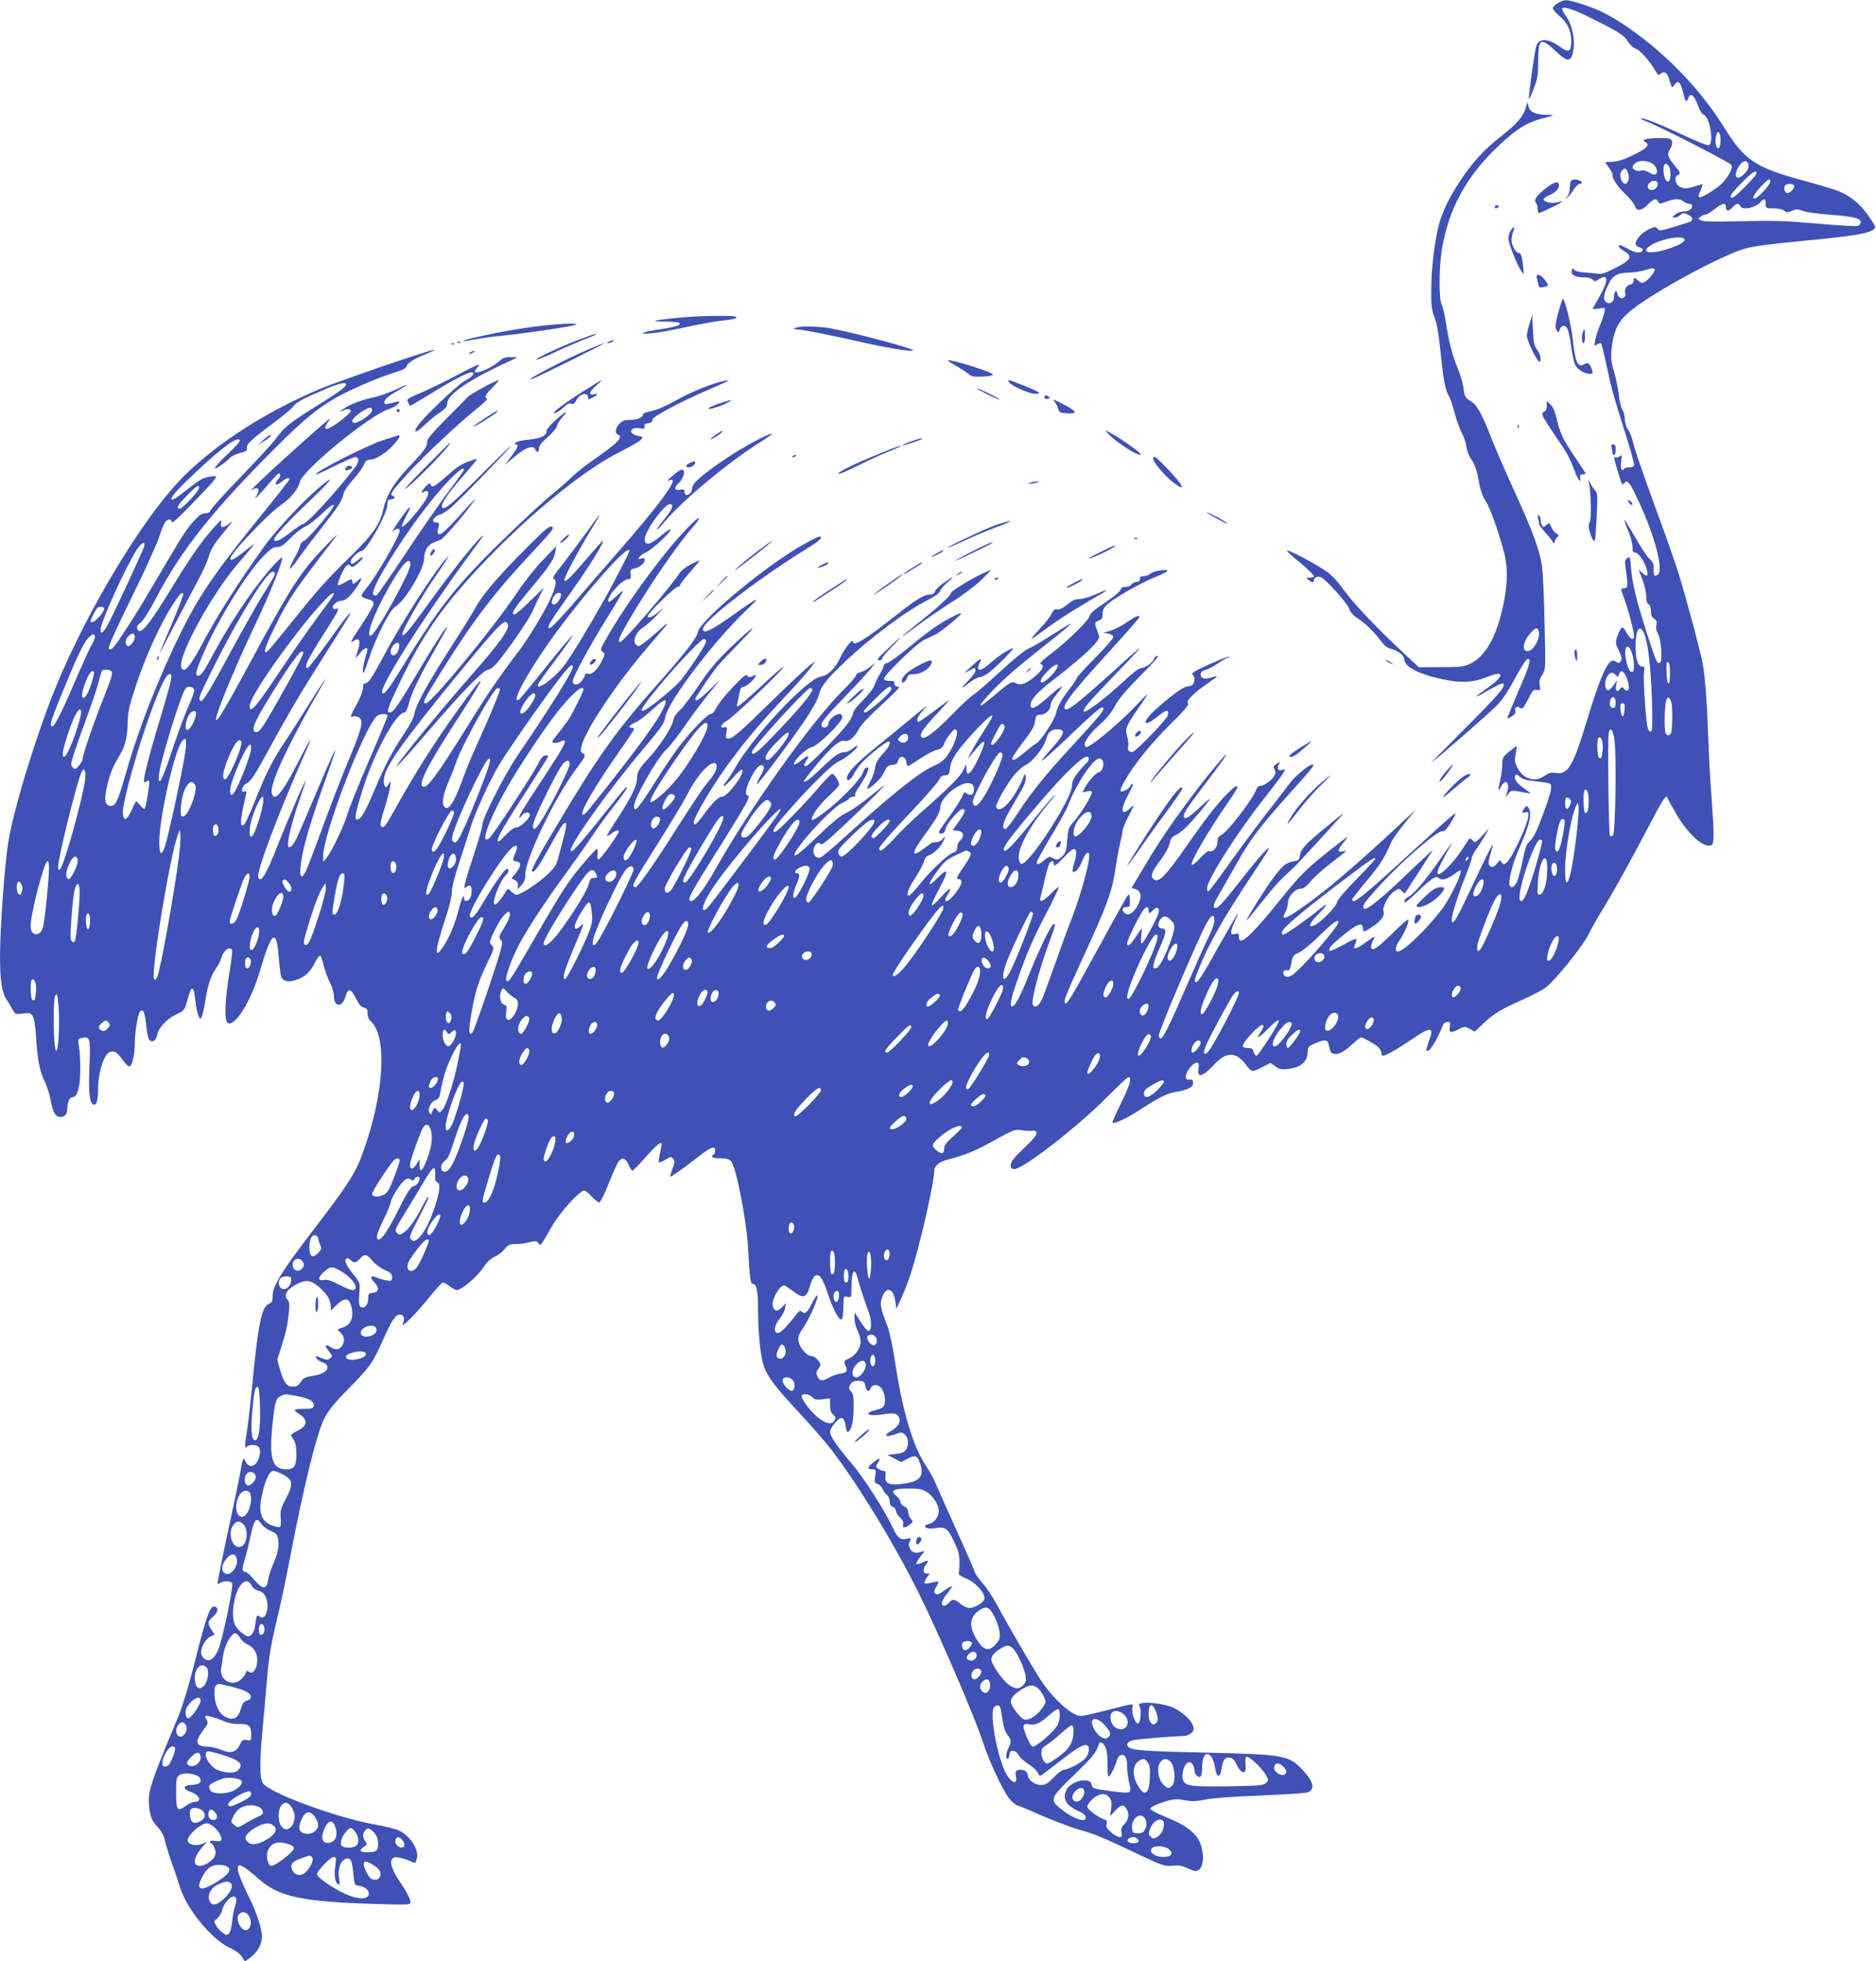 <?xml version="1.0" standalone="no"?>
<!DOCTYPE svg PUBLIC "-//W3C//DTD SVG 20010904//EN"
 "http://www.w3.org/TR/2001/REC-SVG-20010904/DTD/svg10.dtd">
<svg version="1.0" xmlns="http://www.w3.org/2000/svg"
 width="1225pt" height="1280pt" viewBox="0 0 1225 1280"
 preserveAspectRatio="xMidYMid meet">
<g transform="translate(0,1280) scale(0.1,-0.1)"
fill="#3f51b5" stroke="none">
<path d="M10173 12780 c-18 -11 -33 -26 -33 -34 0 -8 20 -32 45 -52 51 -44 75
-95 75 -163 0 -70 -16 -78 -74 -36 -81 57 -137 58 -155 2 -11 -36 -53 -338
-47 -344 2 -2 16 29 31 69 25 63 29 88 29 181 1 149 16 156 118 60 78 -73 100
-70 113 18 10 66 -10 156 -45 207 -17 23 -30 48 -30 54 0 20 68 0 163 -47 210
-104 240 -123 266 -165 14 -22 36 -43 48 -46 26 -7 80 -63 120 -126 15 -24 28
-45 30 -47 1 -2 9 2 18 9 23 19 43 5 56 -42 16 -55 17 -56 35 -29 22 31 40 13
55 -55 13 -57 23 -67 34 -33 12 37 39 17 61 -46 12 -34 28 -61 37 -63 41 -8
72 -192 34 -200 -10 -2 -84 28 -165 66 -141 67 -270 118 -278 109 -3 -2 17
-12 43 -22 75 -28 537 -264 548 -281 16 -23 -33 -103 -87 -144 -61 -45 -116
-75 -125 -66 -4 3 1 23 11 42 9 20 15 38 13 40 -2 2 -23 -3 -47 -11 -54 -19
-80 -19 -108 1 -25 17 -30 62 -7 70 22 9 19 17 -19 63 -45 53 -52 76 -32 106
20 31 20 61 0 69 -22 8 -135 6 -159 -3 -18 -7 -18 -8 -1 -18 33 -18 10 -42
-81 -86 -58 -28 -102 -42 -133 -43 -25 -1 -47 -2 -48 -3 -2 0 8 -15 22 -32 14
-17 26 -40 26 -51 0 -29 32 -76 90 -131 27 -27 53 -59 56 -73 9 -35 44 -31 84
11 38 39 54 43 68 18 9 -15 12 -15 51 0 51 21 95 22 115 2 8 -8 24 -15 35 -15
12 0 21 -6 21 -13 0 -22 -23 -37 -56 -37 -17 0 -42 -9 -55 -20 -22 -18 -22
-19 -5 -20 11 0 28 7 37 16 16 14 23 15 49 4 29 -12 39 -33 21 -45 -5 -3 -54
-19 -108 -35 -89 -27 -99 -28 -110 -13 -12 15 -16 15 -53 -2 -46 -21 -90 -67
-90 -95 0 -11 10 -20 26 -24 14 -4 24 -12 21 -19 -7 -22 -47 -19 -93 7 -26 14
-50 26 -55 26 -20 0 -7 -19 27 -39 57 -34 45 -58 -56 -109 -75 -38 -90 -43
-130 -37 -25 3 -64 7 -88 8 -25 2 -47 9 -52 17 -7 12 -10 11 -16 -4 -10 -27
21 -46 77 -46 29 0 51 -6 59 -15 12 -14 15 -14 36 0 67 44 71 -1 9 -109 -25
-44 -45 -81 -45 -83 0 -2 19 0 41 3 42 7 42 7 36 -22 -3 -16 -16 -56 -30 -89
-14 -33 -28 -77 -31 -98 -7 -36 -6 -37 13 -25 11 7 23 9 27 6 3 -4 18 -67 34
-140 30 -143 42 -189 126 -456 30 -94 54 -181 54 -192 0 -15 -7 -20 -29 -20
-17 0 -33 -5 -36 -10 -15 -24 -26 4 -19 48 6 42 5 46 -9 34 -9 -8 -21 -10 -28
-6 -14 8 -10 -10 23 -119 17 -59 22 -65 33 -51 16 23 31 12 62 -49 124 -245
201 -511 159 -546 -22 -19 -30 -8 -28 37 2 31 -3 43 -29 67 -17 17 -58 78 -91
138 -34 59 -65 110 -69 113 -5 3 5 -27 21 -65 17 -38 30 -88 30 -109 0 -31 4
-39 17 -38 20 1 59 -53 75 -106 14 -48 5 -58 -27 -28 l-26 24 26 -67 c14 -37
25 -87 25 -111 0 -30 5 -46 15 -50 10 -3 15 -19 15 -43 0 -28 6 -42 21 -51 17
-11 20 -20 15 -43 -4 -19 0 -39 10 -54 21 -32 32 -179 14 -190 -18 -11 -25 4
-80 173 -70 216 -102 344 -109 440 -6 79 -7 82 -25 69 -18 -13 -18 -19 -7 -95
13 -88 10 -102 -19 -102 -18 0 -18 -3 6 -67 26 -68 64 -214 64 -245 0 -32 -26
-19 -50 24 -22 39 -24 40 -37 22 -7 -10 -19 -35 -25 -55 -9 -32 -8 -44 11 -81
23 -49 25 -57 12 -76 -7 -11 -12 -12 -29 -1 -17 11 -23 10 -38 -2 -32 -26 -82
-152 -149 -374 -93 -307 -126 -363 -206 -350 -29 5 -44 1 -75 -20 -64 -44
-139 -19 -178 59 -15 31 -17 46 -9 87 6 27 8 49 6 49 -3 0 -25 -16 -49 -36
-40 -33 -44 -40 -44 -83 0 -25 -7 -73 -14 -106 -16 -67 -15 -76 4 -41 30 57
61 32 42 -32 l-11 -37 18 24 c19 25 16 25 126 5 27 -5 24 -2 -22 30 -51 35
-71 65 -58 87 5 7 15 3 30 -11 17 -16 42 -23 102 -29 44 -5 86 -11 92 -15 19
-12 13 -44 -30 -165 -52 -143 -74 -190 -104 -216 -17 -15 -27 -44 -42 -120
-11 -55 -28 -117 -36 -137 -16 -38 -40 -50 -50 -25 -9 24 21 144 57 225 77
174 92 242 66 282 -9 13 -12 12 -25 -4 -21 -27 -19 -35 7 -28 20 5 21 2 16
-36 -6 -42 -82 -213 -121 -269 -24 -36 -44 -42 -54 -17 -5 13 -10 11 -28 -12
-14 -18 -27 -25 -38 -21 -21 8 -21 30 -2 92 30 100 23 87 -169 -317 -60 -128
-86 -164 -86 -120 0 33 39 157 84 270 25 63 46 122 46 131 0 9 13 35 29 57 15
21 41 62 57 89 l28 50 -45 -49 c-43 -47 -46 -48 -62 -31 -10 9 -19 16 -21 14
-1 -2 -23 -35 -49 -74 -57 -87 -143 -173 -157 -159 -11 11 0 35 74 170 30 54
29 53 -64 -80 -97 -138 -170 -224 -202 -238 -16 -8 -28 -21 -28 -32 0 -14 21
2 79 57 98 94 128 114 144 98 19 -19 52 -12 95 19 23 16 44 30 47 30 23 0 -60
-175 -121 -256 -99 -130 -249 -274 -286 -274 -22 0 -17 33 12 74 32 47 64 125
55 134 -3 3 -47 -35 -98 -85 -103 -101 -134 -122 -143 -99 -3 8 2 29 11 46 19
36 16 35 -56 -17 -52 -37 -75 -43 -64 -15 23 56 21 57 -69 8 -48 -26 -90 -45
-93 -42 -12 12 9 37 74 91 105 87 143 102 143 54 0 -26 7 -24 68 17 53 35 76
71 66 98 -9 23 31 101 64 124 36 26 36 26 58 5 16 -17 18 -17 28 1 6 11 45 71
87 135 41 64 79 123 84 131 5 8 -58 -50 -141 -129 -182 -177 -292 -267 -308
-251 -15 15 4 42 103 150 150 164 382 364 410 355 12 -3 27 12 54 55 20 33 34
60 31 60 -10 0 -57 -41 -274 -240 -336 -307 -400 -359 -400 -320 0 5 43 60 95
122 87 104 118 152 158 248 8 20 48 76 88 125 l73 90 -113 -105 c-286 -266
-485 -435 -635 -538 -109 -76 -135 -81 -101 -22 8 14 14 40 15 58 0 41 46 92
84 92 17 0 36 13 61 44 20 25 73 73 117 108 140 109 127 97 95 91 -37 -7 -35
9 11 65 35 43 31 41 -68 -37 -173 -135 -216 -177 -340 -331 -201 -250 -280
-322 -280 -255 0 22 -3 25 -25 19 -21 -5 -25 -3 -25 15 0 12 12 45 26 74 14
29 22 48 16 42 -9 -10 -51 -81 -192 -332 -35 -62 -69 -113 -77 -113 -19 0 -17
7 23 106 59 147 162 327 342 597 49 72 95 143 102 157 26 51 -49 -31 -170
-185 -137 -175 -165 -204 -182 -187 -8 8 0 29 32 84 23 40 74 129 113 198 88
158 155 246 342 455 152 168 173 195 157 195 -25 0 -107 -67 -149 -121 -26
-35 -102 -133 -168 -218 -66 -86 -169 -225 -229 -309 -60 -84 -116 -160 -125
-169 -15 -16 -16 -15 -19 6 -7 45 178 340 356 568 161 206 169 220 133 208
-25 -8 -35 9 -21 36 11 20 11 20 -14 4 -21 -14 -23 -20 -14 -35 9 -15 9 -25
-2 -45 -15 -28 -68 -65 -93 -65 -9 0 -18 -9 -22 -19 -19 -59 -185 -277 -230
-301 -19 -10 -25 -21 -25 -45 0 -35 -29 -69 -52 -60 -9 4 -32 -14 -63 -47 -29
-32 -50 -48 -53 -40 -7 22 104 213 237 405 34 49 61 93 61 98 0 19 -19 7 -73
-48 -69 -72 -136 -158 -258 -333 -136 -196 -184 -245 -215 -219 -23 19 -16 44
30 106 53 73 68 99 76 138 4 20 15 34 35 44 17 7 45 28 63 45 41 38 162 181
162 191 0 4 -32 -22 -70 -59 -70 -65 -100 -81 -100 -50 0 20 38 76 173 252 60
79 107 145 105 147 -6 6 -122 -134 -224 -270 -133 -177 -213 -295 -309 -456
l-86 -144 26 -8 c37 -13 43 -51 15 -105 -28 -51 -61 -72 -85 -52 -23 19 -18
40 10 40 23 0 24 3 23 45 -2 44 -3 45 -18 25 -8 -11 -93 -163 -188 -338 -181
-331 -206 -372 -218 -359 -11 11 6 54 113 287 160 347 193 436 215 579 10 69
25 151 33 182 8 31 15 66 15 77 0 12 18 56 41 99 39 75 40 77 12 51 -64 -61
-71 -16 -14 89 24 42 34 70 25 66 -8 -3 -14 -9 -14 -13 0 -13 -50 -41 -61 -35
-6 4 2 29 22 63 60 108 172 247 299 373 95 94 126 129 117 138 -15 15 37 68
125 128 38 26 67 48 65 49 -2 2 -19 -2 -39 -8 -44 -13 -68 -6 -68 21 0 14 10
23 33 29 17 5 56 26 86 46 29 20 58 36 64 36 6 0 8 2 5 5 -6 6 -199 -78 -231
-100 -12 -8 -15 -15 -8 -20 15 -8 14 -48 -1 -63 -7 -7 -22 -12 -34 -12 -43 0
-274 -195 -274 -231 0 -19 28 -7 80 36 55 45 78 47 65 5 -9 -28 -201 -227
-227 -236 -24 -7 -38 10 -31 37 3 11 0 39 -7 63 -14 51 -8 67 75 186 77 112
76 113 -15 17 -84 -90 -243 -227 -299 -260 -28 -16 -32 -17 -37 -2 -9 22 37
84 105 143 37 32 69 73 91 114 24 45 70 100 165 196 85 85 126 132 114 132
-10 0 -20 -9 -24 -20 -8 -25 -57 -60 -84 -60 -13 0 -58 -34 -114 -87 -107
-100 -245 -206 -258 -197 -15 9 25 57 185 223 197 204 222 234 107 131 -323
-293 -399 -355 -417 -337 -21 21 50 113 295 381 105 115 191 213 191 217 0 16
-21 9 -63 -20 -56 -38 -105 -63 -142 -72 l-30 -7 33 -7 c19 -4 32 -14 32 -23
0 -8 -54 -70 -120 -137 -66 -66 -120 -126 -120 -132 0 -6 -21 -37 -46 -69 -52
-67 -79 -115 -89 -161 -9 -42 -99 -179 -128 -194 -12 -7 -47 -34 -78 -60 -57
-49 -79 -59 -79 -37 0 6 32 54 72 106 55 71 73 104 77 135 5 37 9 42 33 42 35
1 68 31 68 63 0 14 17 45 41 73 22 27 37 49 32 49 -5 0 -34 -22 -64 -48 -109
-97 -139 -112 -139 -71 0 34 46 84 153 166 130 99 249 204 277 243 21 29 21
32 6 71 -21 52 -20 58 9 69 20 8 25 16 25 44 0 26 8 41 35 65 48 42 204 131
300 171 104 44 113 54 47 48 -29 -3 -60 -12 -70 -22 -10 -9 -30 -16 -44 -16
-18 0 -25 -5 -24 -17 1 -12 -7 -19 -24 -21 -14 -2 -29 -10 -33 -18 -4 -8 -21
-14 -36 -14 -20 0 -30 -6 -34 -19 -2 -11 -48 -48 -100 -83 -67 -44 -98 -71
-102 -88 -8 -32 -147 -167 -253 -247 -54 -41 -76 -63 -66 -67 24 -9 16 -32
-26 -70 -61 -55 -104 -73 -134 -56 -30 16 -38 11 -151 -85 -43 -36 -80 -64
-82 -61 -9 9 82 108 177 194 52 47 164 139 248 204 83 66 155 125 159 131 7
12 14 16 -132 -76 -60 -38 -124 -75 -142 -81 -17 -6 -96 -70 -175 -143 -78
-72 -161 -144 -183 -158 -22 -15 -85 -73 -140 -130 -112 -115 -179 -165 -197
-147 -18 18 6 53 107 161 49 53 81 89 69 81 -11 -8 -58 -43 -103 -77 -46 -35
-87 -63 -92 -63 -21 0 -7 37 29 74 42 46 33 39 -93 -65 -49 -41 -148 -121
-218 -178 -121 -97 -187 -167 -187 -198 0 -29 30 -11 48 30 11 23 42 63 68 88
57 54 141 119 155 119 21 0 6 -34 -36 -79 -33 -36 -46 -58 -51 -92 -3 -24 -17
-64 -30 -88 -14 -24 -22 -46 -20 -49 6 -6 63 42 86 71 9 12 23 36 31 52 11 23
22 31 46 33 24 2 33 9 37 28 9 36 50 30 54 -8 2 -16 6 -28 10 -28 4 0 41 23
82 50 41 27 90 53 108 56 22 4 36 14 42 30 16 41 62 104 76 104 30 0 4 -92
-47 -166 -24 -35 -46 -52 -93 -73 -95 -43 -276 -187 -570 -455 -81 -75 -157
-138 -168 -142 -28 -8 -50 14 -46 49 4 35 34 60 47 38 6 -10 48 24 162 132
148 139 286 278 244 246 -11 -9 -58 -46 -104 -83 -46 -37 -108 -79 -138 -93
-38 -18 -95 -65 -189 -156 -92 -88 -138 -127 -145 -120 -23 23 243 315 311
343 19 8 39 20 43 27 4 7 17 13 28 13 12 0 17 4 13 11 -3 6 7 29 24 52 33 48
62 101 62 117 0 23 -28 8 -33 -17 -8 -38 -131 -169 -232 -248 -110 -86 -129
-87 -77 -4 16 24 56 69 90 100 34 31 62 62 62 68 0 20 -33 71 -46 71 -6 0 -46
-40 -87 -88 -100 -117 -271 -292 -286 -292 -25 0 -7 30 71 120 149 171 300
321 345 341 43 18 123 84 123 101 0 5 -14 -2 -31 -16 -17 -15 -43 -26 -59 -26
-32 0 -61 -21 -166 -122 -61 -58 -94 -80 -94 -64 0 2 23 32 50 66 113 141 180
203 213 195 30 -8 67 22 95 77 14 27 68 84 142 152 66 60 120 113 120 118 0 4
-7 8 -15 8 -8 0 -15 9 -15 19 0 15 -7 19 -31 17 -19 0 -34 5 -37 13 -6 19 212
231 263 255 22 10 54 25 70 33 35 16 178 133 171 140 -6 7 -103 -44 -171 -90
-33 -22 -111 -82 -173 -134 -62 -51 -124 -96 -137 -99 -14 -3 -25 -13 -25 -20
0 -8 -11 -31 -24 -52 -13 -20 -29 -53 -35 -72 -7 -21 -38 -62 -76 -100 -41
-41 -65 -73 -65 -87 0 -12 -21 -48 -46 -80 -64 -80 -246 -263 -261 -263 -17 0
-16 6 3 36 24 36 12 38 -31 4 -43 -34 -60 -39 -46 -12 19 35 83 90 112 96 39
7 199 164 199 194 0 15 -6 22 -19 22 -27 0 -71 -38 -71 -61 0 -23 -27 -36 -42
-21 -17 17 7 48 158 204 79 82 153 163 166 181 l23 32 -34 -28 c-19 -15 -47
-31 -62 -34 -16 -3 -29 -12 -29 -20 0 -8 -37 -51 -83 -96 -203 -200 -612 -772
-833 -1166 -71 -127 -135 -211 -160 -211 -33 0 -13 39 188 357 176 282 200
324 181 330 -21 7 -15 44 16 108 34 72 66 105 84 86 9 -10 6 -23 -16 -63 -16
-27 -26 -52 -24 -55 6 -6 208 263 312 415 47 69 82 132 90 162 16 61 48 102
167 216 171 163 405 337 550 410 44 22 72 43 78 58 4 13 28 40 52 60 49 43 34
38 -34 -11 -26 -19 -50 -43 -53 -53 -4 -13 -15 -20 -31 -20 -40 0 -92 -32
-230 -141 -192 -152 -274 -202 -274 -167 0 25 -52 -39 -81 -100 -36 -76 -81
-120 -130 -128 -91 -15 -444 -391 -558 -594 -24 -41 -52 -85 -64 -97 -11 -13
-16 -23 -10 -23 6 0 34 26 62 57 27 32 53 54 57 50 21 -21 -95 -177 -132 -177
-23 0 -63 -40 -123 -122 -23 -32 -46 -58 -51 -58 -22 0 -7 40 49 137 128 222
294 439 525 683 80 85 160 175 178 200 l33 45 -35 -25 c-19 -14 -129 -117
-245 -230 -216 -212 -261 -250 -290 -250 -15 0 -17 6 -11 39 5 36 4 39 -14 34
-36 -10 -22 22 21 46 42 24 373 340 365 349 -3 2 -69 -54 -146 -127 -78 -72
-146 -131 -152 -131 -6 0 -8 9 -3 23 4 12 10 40 13 62 5 29 12 41 27 43 22 4
62 38 76 64 9 16 7 17 -16 6 -22 -10 -28 -9 -36 3 -7 11 -27 -5 -94 -76 -47
-49 -95 -109 -106 -132 -13 -27 -28 -43 -39 -43 -21 0 -134 -118 -213 -222
-31 -42 -94 -135 -138 -205 -118 -187 -149 -224 -149 -175 0 49 148 311 208
367 24 22 75 87 115 145 39 58 109 152 155 210 l85 105 -69 -67 c-63 -62 -94
-81 -94 -60 0 10 108 170 146 216 14 17 80 87 147 155 141 144 86 108 -77 -49
-81 -79 -129 -136 -192 -232 -47 -69 -102 -142 -123 -161 -25 -23 -41 -47 -45
-70 -8 -45 -93 -174 -161 -246 -62 -67 -75 -89 -75 -133 0 -44 -43 -131 -129
-262 -40 -59 -70 -110 -68 -112 2 -2 15 5 30 16 26 21 47 26 47 12 0 -15 -115
-176 -129 -180 -10 -3 -12 4 -9 32 2 20 1 36 -3 36 -10 0 -117 -123 -166 -190
-55 -75 -124 -188 -260 -425 -139 -241 -152 -260 -166 -246 -13 13 32 143 85
241 64 118 169 277 314 475 73 101 153 215 178 253 25 39 84 119 130 178 47
59 83 110 80 113 -7 7 -7 7 -173 -200 -145 -180 -181 -220 -193 -213 -25 16
232 381 461 652 130 154 149 181 156 224 18 101 316 494 531 698 97 92 80 87
-71 -21 -162 -115 -215 -141 -215 -104 0 51 369 335 697 536 40 24 73 50 73
57 0 18 -8 16 -99 -33 -237 -128 -689 -500 -704 -580 -7 -40 -87 -142 -265
-342 -256 -287 -385 -466 -634 -883 -147 -245 -193 -329 -183 -338 11 -12 45
35 115 163 39 72 78 136 85 144 26 26 29 2 10 -67 -10 -37 -26 -98 -36 -137
-16 -63 -24 -75 -77 -125 -57 -54 -174 -130 -199 -130 -7 0 -23 10 -35 22 -20
20 -22 21 -32 4 -37 -61 -69 -97 -78 -88 -17 17 40 161 76 191 17 14 22 41 7
41 -13 0 -81 -94 -145 -202 -63 -106 -81 -127 -97 -111 -24 24 220 417 283
457 26 16 31 2 14 -39 -21 -49 -20 -53 6 -57 33 -5 33 -29 -2 -73 l-30 -38 22
-11 c16 -8 22 -19 20 -36 l-3 -25 26 28 c18 20 25 39 25 67 0 105 192 505 332
691 62 83 67 94 42 103 -47 18 62 221 264 491 69 93 139 177 259 315 50 58 38
53 -37 -15 -25 -22 -62 -54 -83 -69 -34 -26 -40 -28 -54 -14 -24 25 0 83 45
112 21 13 62 50 92 82 52 54 52 55 11 21 -44 -36 -71 -47 -71 -27 0 17 177
190 194 190 9 0 16 5 16 10 0 6 29 44 65 85 36 41 65 76 65 78 0 2 -25 -9 -57
-25 -35 -18 -66 -42 -81 -66 -70 -103 -363 -442 -382 -442 -19 0 -9 27 41 115
126 219 324 511 428 629 58 65 61 89 5 35 -157 -148 -430 -516 -574 -772 -30
-54 -31 -59 -15 -71 17 -12 17 -15 -5 -59 -30 -60 -63 -91 -90 -84 -13 3 -20
0 -20 -8 0 -8 -11 -26 -23 -41 -25 -29 -57 -28 -57 1 0 26 112 232 219 404 57
91 105 172 108 180 3 9 -15 -4 -40 -28 -26 -25 -50 -42 -53 -38 -22 21 87 147
127 147 17 0 20 5 17 32 -3 28 0 33 24 38 34 6 68 34 68 56 0 11 -6 14 -21 9
-39 -13 -15 19 32 42 45 21 168 138 157 148 -3 3 -27 -12 -52 -34 -79 -68
-116 -77 -116 -29 0 51 128 228 164 228 29 0 17 -35 -34 -95 -27 -33 -50 -64
-50 -70 0 -5 17 10 37 35 116 143 420 398 637 534 49 31 84 56 77 56 -26 0
-192 -89 -298 -161 -150 -100 -223 -164 -223 -193 0 -25 -17 -46 -37 -46 -7 0
-13 9 -13 20 0 16 -5 19 -30 14 -36 -8 -41 13 -11 40 28 26 47 74 33 88 -8 8
-24 1 -57 -26 -47 -39 -55 -49 -31 -40 70 27 -58 -149 -349 -481 -77 -88 -181
-207 -230 -265 -110 -130 -195 -220 -207 -220 -23 0 4 45 141 236 127 179 223
334 206 334 -2 0 -57 -61 -120 -135 -155 -181 -168 -170 -51 43 30 54 77 136
105 180 28 45 49 82 47 82 -3 0 -44 -55 -92 -122 -49 -68 -119 -161 -156 -208
-49 -60 -64 -86 -53 -88 21 -5 18 -38 -9 -104 -34 -83 -147 -273 -216 -364
-128 -168 -202 -276 -325 -474 -218 -351 -282 -437 -307 -412 -25 25 44 155
256 481 170 261 165 279 -11 36 -159 -220 -291 -427 -427 -672 -60 -108 -71
-122 -88 -105 -8 8 0 46 26 127 35 115 49 200 24 147 -17 -34 -33 -20 -32 26
1 81 114 240 512 725 249 302 282 335 298 293 12 -32 -50 -120 -241 -336 -116
-132 -283 -331 -371 -440 -183 -228 -139 -192 88 73 217 253 367 407 396 407
12 0 36 18 56 42 70 81 209 284 233 338 13 30 35 78 49 105 l26 50 -90 -87
c-49 -49 -95 -88 -101 -88 -30 0 -8 35 114 180 108 128 146 185 151 227 l5 38
-86 -90 c-48 -49 -124 -146 -170 -215 -154 -229 -558 -720 -594 -720 -27 0
-19 15 112 225 205 328 339 501 595 774 116 124 132 145 117 153 -14 9 -38
-10 -137 -108 -192 -190 -314 -330 -356 -408 -21 -39 -101 -167 -177 -285
-151 -236 -222 -366 -230 -424 -4 -23 -30 -72 -69 -130 -71 -104 -122 -201
-190 -362 -59 -140 -87 -189 -110 -193 -25 -5 -20 26 33 198 71 231 218 500
272 500 9 0 19 20 27 53 16 67 68 177 170 354 45 78 82 146 82 150 0 15 -72
-94 -157 -237 -169 -285 -193 -320 -220 -320 -23 0 -6 45 87 236 155 316 311
526 619 835 283 283 589 525 796 628 67 34 130 70 140 81 16 18 16 19 -20 26
-39 7 -57 30 -34 45 8 5 29 7 47 4 28 -5 33 -3 30 12 -2 13 4 19 25 21 19 2
27 9 27 22 0 21 183 118 385 205 125 54 131 58 84 49 -74 -14 -225 -75 -318
-129 -58 -33 -121 -60 -155 -67 -31 -7 -56 -15 -56 -19 0 -22 -35 -39 -81 -39
-41 0 -54 -5 -74 -26 -28 -30 -32 -62 -10 -70 38 -15 -3 -57 -165 -169 -47
-32 -110 -82 -140 -112 -30 -29 -84 -76 -120 -105 -92 -74 -366 -335 -489
-464 -189 -199 -299 -348 -490 -661 -95 -155 -124 -192 -135 -174 -21 33 251
464 548 871 54 74 104 142 110 150 6 8 -2 4 -18 -10 -41 -37 -195 -231 -331
-420 -136 -188 -169 -227 -178 -213 -10 16 130 260 237 411 18 26 41 61 51 77
l17 30 -22 -25 c-83 -92 -292 -420 -410 -641 -75 -141 -95 -169 -117 -169 -8
0 -13 -12 -13 -31 0 -18 -17 -63 -40 -104 -44 -80 -47 -90 -24 -81 8 3 24 1
35 -4 35 -19 23 -72 -56 -261 -42 -98 -120 -299 -174 -446 -54 -148 -105 -283
-115 -300 -36 -72 -46 -22 -22 107 19 99 73 274 152 494 35 99 64 183 64 186
-1 13 -39 -70 -125 -274 -51 -121 -107 -251 -124 -288 -32 -68 -61 -89 -61
-45 0 39 37 178 79 297 22 63 39 115 38 116 -5 5 -115 -250 -177 -406 -82
-210 -117 -269 -134 -225 -13 36 137 432 318 838 45 101 19 61 -60 -92 -103
-202 -154 -260 -169 -198 -16 61 111 329 333 712 50 85 -14 -7 -90 -130 -44
-71 -113 -179 -154 -240 -83 -124 -128 -212 -203 -402 -29 -73 -59 -137 -67
-144 -31 -25 -27 26 13 199 4 18 2 21 -12 16 -27 -11 -15 38 13 52 31 15 52
47 162 249 114 210 218 384 375 630 67 105 127 201 134 214 24 45 -7 11 -70
-76 -129 -180 -193 -263 -201 -263 -28 0 1 60 126 254 78 122 87 142 61 133
-8 -4 -17 -2 -21 4 -10 17 27 49 56 49 28 0 60 29 104 95 32 49 34 66 3 37
-27 -26 -37 -28 -37 -7 0 20 -4 19 -50 -7 -21 -13 -41 -20 -44 -17 -8 8 38
112 57 127 10 9 17 10 22 2 3 -5 10 -10 15 -10 13 0 70 50 70 62 0 5 -14 -2
-31 -16 -35 -30 -49 -33 -49 -11 0 20 46 64 74 71 35 9 166 246 166 300 0 27
4 34 19 34 25 0 36 16 16 24 -23 8 -10 27 99 147 101 112 343 338 457 428 39
31 65 57 60 59 -21 7 -11 28 34 72 24 24 43 46 41 48 -8 7 -184 -89 -204 -111
-11 -12 -74 -77 -141 -143 -81 -81 -121 -129 -121 -143 0 -35 -17 -60 -99
-146 -117 -122 -164 -197 -188 -299 -23 -99 -65 -160 -208 -301 -168 -164
-225 -229 -398 -445 -77 -96 -146 -179 -153 -183 -29 -16 -13 32 51 163 93
187 118 225 381 565 40 52 34 48 -45 -33 -169 -174 -226 -262 -503 -776 -179
-331 -233 -417 -214 -340 19 75 141 364 244 579 105 220 199 455 182 455 -16
0 -130 -133 -206 -241 -92 -130 -169 -254 -239 -384 -61 -114 -83 -145 -101
-145 -23 0 -16 29 34 145 93 217 279 518 390 633 48 50 66 62 91 62 25 0 43
12 89 59 32 33 76 67 98 76 21 9 69 46 106 82 69 68 101 79 58 20 -54 -74
-152 -185 -175 -197 -14 -7 -25 -20 -25 -28 0 -9 -16 -44 -35 -80 -20 -35 -34
-69 -33 -74 2 -5 28 26 58 69 30 43 100 135 155 205 102 129 130 171 139 219
3 14 31 55 62 89 31 35 63 79 70 97 11 26 20 33 42 33 36 0 112 50 157 103 39
45 44 61 18 53 -10 -3 -47 -14 -83 -26 -108 -33 -461 -212 -447 -227 3 -2 59
24 126 58 67 34 127 59 136 56 21 -9 19 -34 -7 -68 -123 -160 -315 -369 -340
-369 -7 0 -44 -25 -82 -55 -62 -50 -106 -69 -106 -46 0 19 87 114 225 245 141
134 185 189 88 110 -110 -88 -301 -292 -384 -409 -167 -234 -296 -436 -389
-610 -90 -169 -129 -215 -146 -171 -26 69 200 482 372 680 81 93 114 135 94
120 -8 -6 -42 -32 -74 -58 -80 -64 -97 -48 -31 31 91 108 240 255 293 290 57
37 110 102 119 146 15 76 462 442 584 478 21 7 47 21 56 32 20 22 24 22 -59 2
-23 -6 -28 -4 -28 11 0 19 29 42 110 88 64 36 45 32 -43 -10 -42 -19 -109 -42
-149 -50 -75 -16 -158 -49 -193 -78 -20 -17 -20 -17 2 -7 30 15 53 14 53 -2 0
-14 -97 -91 -138 -110 -33 -15 -38 -1 -12 36 19 26 20 29 4 17 -58 -44 -384
-338 -484 -437 -24 -24 -24 -25 -2 -14 33 17 41 -12 12 -52 -25 -37 43 34 103
107 21 25 43 46 48 46 14 0 11 -22 -7 -41 -28 -31 -11 -43 23 -15 31 26 53 33
53 18 0 -4 -66 -89 -146 -188 -309 -378 -430 -550 -537 -761 -155 -304 -298
-664 -382 -960 -55 -190 -69 -223 -101 -223 -36 0 -45 34 -29 111 19 89 39
141 79 207 44 72 57 123 60 231 2 74 11 109 60 256 62 183 155 386 229 501 46
72 63 91 74 80 4 -3 -29 -88 -71 -188 -43 -100 -80 -189 -83 -197 -2 -9 42 74
99 184 57 110 127 243 155 295 28 52 59 120 67 150 15 51 34 81 126 192 33 40
33 42 6 20 -40 -31 -60 -29 -52 6 5 24 1 22 -40 -23 -79 -85 -156 -195 -275
-389 -162 -266 -214 -328 -233 -279 -5 12 2 24 23 40 18 14 57 77 101 161 165
315 369 571 792 993 172 171 262 245 383 314 94 53 284 135 383 164 50 15 73
27 77 41 7 22 48 48 127 80 32 13 56 25 55 27 -8 8 -622 -202 -757 -259 -348
-148 -665 -352 -881 -567 -283 -284 -685 -966 -883 -1498 -117 -315 -228 -689
-260 -878 -25 -144 -56 -569 -56 -756 0 -156 12 -236 43 -283 12 -19 30 -48
40 -66 17 -31 19 -32 66 -25 45 6 51 4 65 -17 9 -15 17 -60 21 -128 9 -155 23
-228 56 -296 16 -34 34 -90 40 -125 13 -77 32 -109 62 -109 32 0 47 18 47 58
0 41 15 72 36 72 29 0 48 69 48 175 1 55 -3 123 -8 152 -8 51 -8 52 18 59 54
13 58 -1 50 -191 -7 -176 2 -245 31 -245 16 0 25 32 25 96 0 113 39 236 78
248 29 10 47 -1 81 -50 18 -24 38 -44 45 -44 18 0 36 75 36 147 0 69 17 178
31 205 19 35 36 2 43 -81 4 -43 13 -86 19 -95 18 -25 45 -10 53 29 9 48 61
104 125 134 53 25 54 28 71 88 28 106 42 108 53 6 4 -38 12 -81 19 -98 12 -28
13 -29 23 -10 6 11 16 54 22 95 17 108 37 171 69 216 16 21 32 53 36 69 13 50
54 83 71 55 3 -5 -3 -62 -14 -127 -36 -221 -39 -353 -6 -353 56 0 149 161 206
355 72 248 105 269 119 78 5 -59 12 -116 15 -126 12 -29 41 -39 84 -27 64 17
104 50 135 113 17 35 33 54 38 49 5 -5 15 -36 23 -68 8 -32 26 -81 40 -108 14
-27 25 -66 25 -86 0 -75 55 -78 76 -4 16 57 35 54 67 -10 19 -40 34 -57 52
-62 20 -5 25 -12 25 -38 0 -22 8 -40 25 -56 103 -97 82 -462 -46 -826 -57
-163 -90 -215 -369 -579 -174 -228 -230 -321 -230 -383 0 -35 -4 -44 -23 -51
-49 -19 -72 -131 -112 -551 -9 -91 -22 -209 -30 -262 -19 -122 -19 -136 -3
-120 17 17 63 15 78 -3 15 -18 7 -71 -16 -103 -20 -29 -55 -26 -69 6 -5 12
-12 22 -15 22 -4 0 -12 -35 -19 -77 -7 -43 -35 -177 -61 -298 -42 -191 -90
-426 -90 -441 0 -3 9 0 19 6 29 15 71 12 77 -5 9 -23 -65 -375 -91 -432 -26
-59 -54 -79 -85 -63 -11 6 -23 22 -26 35 -8 34 25 97 59 113 l28 13 -21 33
c-26 44 -26 51 10 83 32 28 39 57 16 66 -33 13 -54 -44 -132 -351 -43 -172
-80 -291 -114 -375 -184 -442 -198 -485 -185 -587 8 -64 16 -82 61 -132 19
-22 35 -52 39 -75 4 -21 23 -83 42 -138 20 -55 46 -132 58 -172 44 -142 204
-338 322 -394 42 -20 71 -41 82 -60 9 -16 18 -29 21 -29 3 0 23 14 44 32 43
35 66 81 66 132 0 49 -36 158 -85 256 -55 112 -79 176 -71 195 5 14 8 14 36 0
16 -8 58 -41 92 -72 138 -124 281 -155 781 -170 201 -6 217 -5 217 11 0 22
-22 65 -78 148 -55 83 -64 141 -21 146 14 2 49 -6 78 -17 l52 -21 9 24 c21 55
-35 148 -111 187 -22 11 -89 28 -151 39 -249 42 -696 206 -742 272 -21 29 -21
150 -1 358 8 85 21 234 29 330 12 138 25 215 60 363 25 103 59 261 76 350 83
437 158 761 210 911 32 95 65 140 187 264 139 141 155 164 223 315 59 132 82
167 111 167 26 0 34 -25 20 -58 -18 -41 85 63 176 176 40 50 79 92 85 92 6 0
26 -11 44 -25 18 -14 39 -25 47 -25 30 0 134 88 171 145 26 39 50 62 75 72 20
8 49 30 64 49 25 29 35 34 73 34 25 0 66 5 91 12 40 10 48 9 59 -6 14 -20 9
-27 90 114 49 85 180 230 208 230 8 0 30 -18 51 -41 20 -22 42 -38 49 -36 8 3
35 59 61 124 26 66 55 130 65 143 23 30 46 21 66 -25 8 -19 18 -35 23 -35 5 0
44 39 87 88 73 82 104 107 104 83 0 -5 -5 -33 -11 -61 -6 -28 -9 -54 -6 -56 2
-3 21 5 42 17 36 22 38 22 51 5 11 -16 10 -26 -6 -67 -10 -27 -16 -49 -13 -49
8 0 97 63 163 115 68 54 101 75 119 75 14 0 14 -37 1 -45 -24 -15 -6 -25 43
-25 39 0 58 -5 70 -18 34 -37 101 -382 112 -572 11 -196 15 -230 31 -230 25 0
34 -47 34 -170 0 -154 16 -310 39 -370 27 -72 72 -131 229 -300 80 -85 177
-198 217 -250 175 -231 399 -598 558 -915 136 -274 367 -808 427 -990 38 -117
124 -303 168 -361 17 -23 42 -44 56 -48 14 -3 85 -33 159 -66 74 -32 181 -73
238 -90 115 -33 149 -47 393 -163 160 -75 172 -79 221 -74 42 4 63 1 103 -18
44 -20 53 -21 70 -9 41 28 34 151 -13 214 -37 50 -98 89 -203 131 -53 21 -98
44 -100 52 -2 9 17 21 55 35 87 31 109 34 172 22 45 -8 74 -7 132 5 44 9 189
20 359 26 157 7 295 16 308 20 49 19 41 66 -24 138 -95 105 -119 110 -634 122
-402 9 -490 15 -512 37 -19 19 -1 40 39 46 43 7 271 25 321 26 18 0 40 8 52
20 16 16 18 24 9 49 -12 35 -63 82 -118 111 -77 39 -261 51 -231 15 15 -18 9
-107 -8 -113 -18 -5 -45 66 -38 100 6 33 28 35 -182 -18 -73 -19 -142 -34
-153 -34 -54 0 -165 95 -250 215 -38 52 -223 369 -302 516 -26 48 -66 108 -90
135 -24 27 -48 60 -52 74 -4 14 -61 144 -127 290 -66 146 -127 282 -135 303
-9 21 -35 67 -58 102 -83 124 -153 357 -200 674 -16 105 -37 201 -52 240 -46
121 -49 137 -33 184 26 74 75 60 86 -25 l7 -50 33 72 c19 40 47 113 63 164 59
183 151 588 151 662 0 33 31 61 82 74 115 29 184 57 308 126 117 65 140 74
170 69 43 -7 70 -8 89 -4 8 2 17 -4 19 -15 3 -13 -22 -43 -82 -100 -66 -63
-86 -89 -86 -109 0 -22 5 -27 23 -27 59 0 418 279 608 472 70 70 131 128 138
128 24 0 9 -52 -49 -170 -34 -67 -58 -125 -56 -128 11 -10 100 32 186 89 120
78 175 105 235 114 60 8 105 30 105 50 0 28 -1 30 -21 28 -11 -2 -22 3 -25 11
-12 31 54 114 79 99 5 -3 6 -20 3 -38 -12 -65 29 -53 105 30 55 59 104 75 151
48 18 -10 44 -36 57 -56 13 -20 31 -37 40 -37 9 0 39 12 67 27 l50 26 32 -23
c26 -19 39 -22 81 -17 90 11 131 49 131 124 0 19 10 28 46 43 63 28 82 26 90
-7 10 -47 13 -53 29 -59 28 -11 65 6 120 56 30 28 58 50 61 50 12 0 91 -44
112 -63 12 -11 22 -29 22 -39 0 -10 5 -18 10 -18 20 0 94 42 188 106 127 87
149 85 112 -12 -11 -31 -18 -59 -15 -62 15 -15 68 66 104 161 7 18 18 27 32
27 18 0 21 -4 16 -30 -8 -40 5 -45 55 -19 41 21 43 21 75 4 l33 -18 53 50 c69
66 115 94 256 157 65 29 135 65 156 82 61 46 242 272 277 344 17 36 60 111 95
168 70 114 186 323 312 564 78 149 101 184 108 162 2 -5 24 -47 51 -93 79
-141 184 -238 237 -217 19 7 19 64 1 311 -8 105 -18 276 -21 380 -7 211 -20
399 -36 490 -11 66 -101 406 -156 585 -19 63 -91 268 -160 455 -69 187 -131
368 -138 402 -7 34 -23 74 -34 89 -13 17 -21 41 -21 66 0 21 -7 50 -16 63 -9
14 -20 60 -25 104 -5 43 -18 107 -29 142 -23 73 -25 120 -9 205 17 93 53 149
137 212 173 130 588 352 732 391 45 13 179 31 335 45 366 35 459 50 498 78 16
12 16 16 -11 58 -66 104 -140 167 -240 201 -31 11 -131 40 -222 65 -296 80
-371 131 -499 338 -154 248 -372 476 -618 648 -114 80 -196 123 -301 157 -110
36 -126 37 -169 11z m1062 -895 c0 -28 -5 -50 -12 -52 -16 -6 -26 33 -18 74 9
51 30 36 30 -22z m-441 -156 c15 -12 26 -30 26 -45 0 -28 -20 -31 -55 -8 -16
10 -34 14 -51 10 -25 -7 -54 7 -54 25 0 4 7 15 16 23 22 23 86 20 118 -5z
m624 -8 c2 -15 -6 -33 -24 -52 -43 -45 -74 -35 -53 18 23 61 70 83 77 34z
m-518 -11 c6 -12 10 -38 8 -58 -4 -52 -30 -49 -42 5 -13 64 9 99 34 53z m-270
-36 c20 -52 -15 -101 -40 -55 -13 26 -13 54 2 69 18 18 27 15 38 -14z m840 -5
c0 -16 -141 -159 -157 -159 -26 0 -12 23 59 96 67 69 98 89 98 63z m90 -54 c0
-17 -64 -91 -92 -106 -35 -19 -20 20 28 71 49 52 64 60 64 35z m-737 -7 c8
-22 -13 -48 -38 -48 -27 0 -34 27 -13 48 16 16 45 15 51 0z m892 -19 c8 -13
-23 -49 -42 -49 -17 0 -27 25 -19 45 6 17 52 20 61 4z m-185 -119 c0 -29 1
-30 52 -30 32 0 58 -6 68 -15 15 -13 21 -14 50 -1 29 12 39 12 74 -1 23 -8
100 -19 171 -24 160 -12 205 -23 205 -49 0 -10 -9 -21 -19 -25 -11 -3 -131 4
-268 16 -208 18 -287 20 -491 15 -174 -4 -249 -3 -264 5 -21 11 -21 12 -3 25
10 8 25 14 33 14 8 0 34 16 58 35 48 39 74 45 74 16 0 -31 15 -33 40 -6 27 28
45 32 54 10 11 -31 102 -11 135 29 20 24 31 19 31 -14z m-530 -236 c0 -18 -62
-47 -152 -71 -89 -23 -130 -4 -72 34 71 46 224 72 224 37z m-196 -193 c7 -11
-38 -67 -66 -82 -16 -9 -25 -6 -44 12 -13 12 -25 18 -25 13 -1 -5 -2 -16 -3
-24 0 -8 -11 -16 -23 -18 -23 -3 -41 -41 -29 -60 3 -5 -1 -15 -9 -22 -12 -10
-18 -10 -30 0 -8 7 -15 19 -15 26 0 8 -4 14 -10 14 -5 0 -10 -15 -10 -34 0
-39 -29 -57 -56 -35 -18 15 -11 55 22 120 26 52 57 68 133 70 25 0 66 6 91 13
58 17 68 18 74 7z m-8544 -750 c0 -16 -51 -53 -209 -151 -161 -101 -195 -128
-250 -204 -19 -26 -121 -137 -227 -247 -106 -109 -195 -208 -199 -219 -4 -14
-15 -20 -34 -20 -21 0 -39 -12 -68 -42 -56 -61 -84 -105 -238 -368 -139 -239
-273 -448 -301 -471 -9 -8 -18 -9 -24 -3 -7 7 45 122 144 323 85 172 166 350
181 395 14 44 33 91 41 104 17 26 41 29 46 5 2 -11 46 29 141 128 168 174 170
178 114 169 -53 -8 -69 -17 -161 -90 -68 -54 -96 -70 -96 -55 0 19 51 73 184
197 154 143 242 206 261 187 7 -7 -19 -37 -80 -94 -49 -46 -86 -87 -82 -91 6
-7 64 33 100 69 11 11 40 24 66 31 36 9 45 15 43 30 -5 26 26 55 163 157 66
49 128 100 138 114 21 29 60 51 202 111 97 42 145 53 145 35z m170 -170 c0
-21 -85 -81 -114 -81 -32 0 -13 34 38 68 55 37 76 40 76 13z m-1130 -505 c0
-20 -108 -136 -126 -136 -27 0 -13 25 48 87 64 65 78 73 78 49z m-358 -381
c-4 -19 -163 -363 -229 -495 -37 -72 -61 -91 -55 -41 8 57 154 381 228 502 34
56 63 74 56 34z m3168 -30 c0 -10 -93 -191 -162 -315 -109 -194 -225 -384
-268 -439 -66 -84 -186 -167 -166 -116 3 8 45 68 94 132 193 258 167 242 -53
-33 -85 -106 -159 -195 -165 -199 -60 -37 48 167 204 385 213 298 516 641 516
585z m-2317 -141 c8 -8 -1 -26 -78 -149 -34 -55 -122 -210 -195 -345 -152
-281 -196 -353 -210 -345 -18 11 -11 29 74 200 125 254 286 529 358 611 30 34
39 39 51 28z m384 -148 c-3 -8 -52 -76 -109 -152 -57 -76 -170 -240 -253 -364
-142 -213 -185 -262 -185 -210 0 42 106 210 276 435 142 190 295 354 271 291z
m1486 8 c3 -4 0 -19 -8 -34 -23 -45 -64 -48 -48 -3 13 37 38 54 56 37z m-2983
-99 c0 -19 -58 -85 -76 -85 -8 0 -14 2 -14 5 0 8 31 68 42 83 14 17 48 15 48
-3z m10057 -162 c24 -58 43 -218 50 -434 4 -143 3 -198 -6 -203 -6 -4 -15 2
-20 17 -13 34 -33 324 -26 369 6 33 4 38 -13 38 -27 0 -42 46 -42 131 0 113
27 152 57 82z m-9857 -22 c0 -26 -34 -66 -48 -57 -18 11 -14 44 8 66 23 23 40
19 40 -9z m-260 2 c0 -10 -10 -33 -21 -52 -12 -19 -50 -103 -86 -185 -104
-243 -155 -346 -170 -346 -22 0 -15 25 53 193 92 227 133 315 166 365 30 43
58 55 58 25z m3990 -31 c0 -18 -76 -135 -158 -244 -38 -50 -206 -188 -247
-205 -35 -13 -8 30 97 157 126 152 277 310 296 310 6 0 12 -8 12 -18z m-2005
-45 c-8 -31 -30 -51 -45 -42 -17 10 -11 44 11 66 26 26 43 13 34 -24z m8051
-28 c15 -40 18 -115 5 -123 -15 -10 -31 19 -43 76 -18 86 11 122 38 47z
m-8676 -3 c0 -8 -41 -88 -91 -178 -178 -319 -196 -345 -222 -335 -31 12 -1 78
128 283 130 207 185 275 185 230z m8925 -129 c0 -92 -19 -91 -23 1 -2 57 0 73
10 70 9 -3 13 -26 13 -71z m-4014 15 c-28 -40 -80 -84 -92 -76 -13 8 6 40 53
85 48 46 74 40 39 -9z m-3151 23 c0 -27 -146 -261 -359 -574 -84 -123 -231
-411 -231 -452 0 -16 -24 -102 -54 -191 -62 -187 -75 -240 -55 -220 7 6 19 12
26 12 16 0 17 -53 3 -81 -13 -24 -40 -25 -40 -2 0 34 -17 -3 -34 -71 -22 -88
-58 -176 -97 -237 -65 -101 -62 -41 7 168 27 81 44 151 44 179 0 29 19 105 50
198 27 83 61 189 76 236 30 95 123 297 180 393 83 136 351 517 434 614 37 45
50 52 50 28z m-3011 -28 c8 -10 -3 -47 -44 -151 -66 -162 -145 -391 -145 -417
0 -10 -11 -31 -24 -46 -23 -25 -26 -27 -41 -12 -14 14 -14 21 6 85 12 38 48
141 81 229 33 88 68 193 79 233 10 40 21 77 24 82 9 15 51 12 64 -3z m-116 -4
c7 -11 -28 -119 -48 -149 -23 -36 -37 -18 -24 30 25 91 57 144 72 119z m10001
-20 c22 -44 29 -90 15 -99 -7 -4 -17 0 -24 10 -11 14 -14 15 -25 1 -22 -26
-33 -17 -27 21 l6 35 -22 -33 c-13 -18 -29 -33 -37 -33 -21 0 -25 61 -5 91 18
28 37 31 56 8 12 -14 14 -14 21 5 10 29 25 26 42 -6z m-9498 -31 c-3 -22 -33
-128 -66 -238 -63 -205 -110 -385 -110 -418 0 -15 3 -16 14 -7 8 7 17 8 20 3
6 -10 -21 -172 -30 -181 -3 -3 -16 7 -29 24 -13 16 -26 27 -27 25 -2 -3 -16
-31 -31 -63 -31 -65 -50 -70 -55 -14 -4 49 64 309 144 547 77 229 135 360 160
360 14 0 16 -7 10 -38z m152 -65 c2 -10 -13 -54 -34 -98 -21 -45 -70 -176
-109 -293 -67 -202 -93 -251 -87 -165 5 79 144 530 174 566 15 19 52 12 56
-10z m4552 3 c0 -18 -150 -150 -171 -150 -20 0 -5 20 70 93 82 80 101 91 101
57z m-2556 2 c5 -8 -63 -171 -154 -372 -29 -63 -68 -157 -86 -208 -58 -159
-93 -214 -121 -190 -21 17 -11 81 28 171 17 39 41 102 54 139 22 65 145 297
219 412 34 54 49 65 60 48z m546 -3 c0 -14 -77 -166 -103 -204 -12 -16 -41
-55 -65 -85 -41 -50 -43 -55 -24 -58 12 -2 31 2 42 8 12 6 24 9 27 6 10 -10
-14 -53 -142 -248 -124 -187 -155 -239 -155 -255 0 -4 9 3 19 16 18 23 51 24
51 2 0 -22 -63 -81 -86 -81 -16 0 -41 -17 -74 -52 -37 -39 -50 -48 -50 -34 0
26 41 97 197 338 73 113 133 209 133 212 0 3 -9 6 -19 6 -14 0 -29 -18 -51
-62 -38 -74 -289 -457 -314 -477 -72 -60 7 148 141 373 85 143 232 361 305
452 93 118 168 181 168 143z m1494 2 c10 -15 -96 -141 -268 -318 -93 -97 -126
-120 -126 -90 0 25 358 417 381 417 4 0 10 -4 13 -9z m-1827 -83 c-30 -52 -62
-82 -76 -73 -14 8 17 69 54 109 19 20 30 25 37 18 8 -8 3 -23 -15 -54z m7073
-3 c0 -24 -5 -35 -14 -35 -21 0 -29 17 -22 46 10 38 36 30 36 -11z m370 -84
c0 -47 -3 -96 -6 -108 -7 -26 -29 -30 -38 -7 -11 27 -6 194 5 216 11 21 12 21
25 3 9 -13 14 -48 14 -104z m-6575 78 c-27 -85 -152 -258 -505 -699 -15 -19
-31 -31 -36 -27 -18 17 78 182 249 426 48 68 87 127 87 132 0 5 -7 9 -15 9
-27 0 -16 17 24 35 22 9 70 46 108 81 71 66 99 80 88 43z m6263 -41 c-2 -24
-7 -43 -13 -43 -5 0 -11 19 -13 43 -3 33 0 42 13 42 13 0 16 -9 13 -42z
m-3431 -40 c-19 -24 -99 -113 -178 -198 -176 -191 -267 -305 -353 -437 -37
-57 -73 -103 -81 -103 -27 0 -16 44 31 125 25 44 59 103 76 132 19 34 28 62
26 80 -4 25 -5 26 -12 8 -58 -146 -152 -252 -181 -205 -9 14 60 138 113 206
25 31 59 62 78 70 43 18 121 116 135 169 13 48 32 65 76 65 54 0 44 -33 -38
-123 -39 -43 -69 -80 -67 -83 3 -2 61 49 129 113 232 221 261 245 272 234 7
-7 -1 -23 -26 -53z m-6647 23 c0 -11 -11 -56 -25 -100 -48 -152 -95 -234 -95
-167 0 31 52 192 80 246 22 43 40 52 40 21z m750 -5 c0 -44 -44 -121 -62 -109
-13 8 -3 69 17 99 17 26 45 32 45 10z m1250 -19 c0 -7 -53 -136 -119 -287 -65
-151 -129 -309 -141 -350 -24 -81 -104 -249 -139 -290 l-20 -25 -1 35 c-1 140
253 807 347 913 19 20 73 23 73 4z m3947 -11 c-3 -8 -31 -53 -61 -100 -31 -48
-65 -105 -77 -129 l-20 -42 28 35 c87 108 101 106 53 -6 -52 -117 -90 -156
-90 -91 l0 32 -19 -40 c-19 -42 -94 -117 -272 -273 -58 -51 -139 -129 -178
-173 -40 -43 -79 -79 -87 -79 -36 0 -9 35 198 254 92 98 173 191 180 207 10
21 20 29 39 29 24 0 27 4 32 46 6 57 47 118 167 247 85 90 120 117 107 83z
m-1857 -54 c0 -48 -124 -257 -216 -364 -58 -69 -142 -140 -155 -132 -15 9 63
138 205 339 112 159 166 210 166 157z m1940 -10 c0 -22 -62 -112 -77 -112 -7
0 -13 2 -13 5 0 8 51 108 62 122 13 16 28 7 28 -15z m3983 -88 c13 -109 5
-600 -10 -615 -7 -7 -16 -9 -20 -5 -9 9 -17 640 -8 674 11 43 30 16 38 -54z
m-5393 45 c0 -28 -114 -169 -136 -169 -34 0 -11 47 53 112 66 67 83 78 83 57z
m780 -23 c0 -29 -33 -44 -56 -25 -13 10 -12 14 2 30 25 28 54 25 54 -5z m4535
-81 c-7 -56 -9 -60 -24 -50 -12 7 -15 118 -4 129 18 17 34 -30 28 -79z m-9264
-67 c-26 -150 -106 -509 -124 -563 -23 -67 -37 -55 -37 32 0 151 96 581 146
651 33 47 38 10 15 -120z m374 123 c15 -25 -86 -256 -108 -248 -18 6 -11 52
18 126 43 107 73 148 90 122z m63 -59 c-7 -47 -82 -238 -108 -272 -17 -23 -19
-23 -26 -6 -9 24 18 110 71 224 46 98 71 120 63 54z m4908 -26 c7 -18 -62
-177 -117 -269 -41 -68 -69 -85 -77 -44 -6 32 155 327 179 327 6 0 12 -6 15
-14z m564 -30 c0 -7 -7 -20 -17 -27 -9 -8 -34 -36 -55 -62 -28 -36 -38 -58
-38 -85 0 -85 -286 -525 -332 -510 -7 3 -14 18 -16 35 -7 68 74 217 198 363
35 41 51 64 36 50 -16 -14 -79 -88 -141 -165 -131 -162 -179 -212 -190 -195
-9 15 32 73 155 220 255 304 400 440 400 376z m-3910 -10 c0 -42 -177 -477
-210 -519 -15 -17 -21 -19 -31 -10 -10 10 -10 21 0 55 21 69 88 223 158 361
59 117 83 149 83 113z m4003 -7 c7 -28 -9 -69 -27 -69 -17 0 -69 -58 -92 -101
l-16 -31 31 7 c23 5 31 3 31 -7 0 -21 -71 -136 -115 -186 -38 -43 -40 -50 -46
-124 -4 -63 -10 -83 -29 -103 -26 -28 -41 -31 -69 -13 -16 10 -24 7 -51 -15
-35 -30 -50 -34 -50 -14 0 8 42 83 93 169 51 85 99 170 106 189 55 148 168
319 211 319 10 0 20 -9 23 -21z m-3483 -16 c0 -22 -79 -187 -152 -314 -63
-112 -96 -140 -85 -74 7 44 162 357 194 391 24 26 43 25 43 -3z m960 -15 c0
-26 -18 -56 -71 -120 -20 -23 -105 -151 -189 -283 -146 -231 -254 -385 -269
-385 -34 0 -24 18 154 300 78 124 158 257 178 296 59 118 140 214 180 214 11
0 17 -8 17 -22z m-4124 -84 c-13 -116 -136 -557 -162 -584 -12 -12 -14 -10
-14 18 0 52 113 512 149 605 18 46 34 22 27 -39z m718 -37 c20 -32 -42 -199
-76 -205 -15 -3 -18 4 -18 37 0 61 19 137 42 166 22 28 35 28 52 2z m5070 7
c21 -8 21 -63 1 -70 -8 -4 -22 -1 -30 6 -9 7 -16 11 -18 9 -1 -2 -11 -21 -22
-43 -11 -21 -48 -77 -82 -124 -35 -47 -63 -89 -63 -93 0 -5 8 -9 19 -9 13 0
20 9 25 30 6 33 90 130 112 130 23 0 16 -24 -26 -83 l-40 -56 32 -3 c40 -4 49
-35 18 -63 -11 -10 -20 -30 -20 -45 0 -21 -6 -29 -23 -34 -33 -8 -150 -117
-220 -206 -33 -41 -65 -75 -71 -75 -22 0 -6 45 42 118 27 42 52 89 55 105 4
18 14 33 27 37 30 9 79 53 95 86 19 35 19 49 1 24 -7 -10 -24 -19 -37 -21 -13
-1 -27 -3 -30 -3 -3 -1 -27 -17 -52 -36 -89 -68 -90 -38 -2 82 77 104 105 154
105 185 0 36 50 98 105 129 51 29 71 34 99 23z m4030 -106 c1 -59 -9 -92 -24
-83 -11 7 -14 138 -3 148 14 15 27 -15 27 -65z m-5967 25 c6 -17 -68 -96 -79
-85 -9 9 10 59 35 90 12 15 39 12 44 -5z m-2687 -20 c-1 -63 -59 -243 -78
-243 -12 0 -14 11 -10 58 8 84 89 255 88 185z m8532 -38 c-16 -35 -32 -31 -32
8 0 42 9 52 29 33 12 -12 12 -20 3 -41z m-5223 21 c10 -11 9 -21 -3 -43 -22
-44 -125 -172 -147 -183 -21 -12 -39 -6 -39 13 0 20 77 141 118 185 42 45 53
50 71 28z m5266 -210 c-32 -284 -75 -414 -75 -229 0 124 42 360 74 418 10 18
11 17 14 -14 2 -19 -4 -98 -13 -175z m-5207 141 c-16 -28 -432 -583 -461 -614
-41 -46 -50 -18 -16 50 48 93 179 262 355 460 108 119 152 157 122 104z
m-2123 3 c6 -10 -65 -165 -104 -227 -23 -36 -41 -43 -41 -15 0 33 114 252 131
252 5 0 11 -4 14 -10z m4161 -13 c8 -21 -12 -63 -52 -106 -42 -47 -64 -52 -64
-16 0 73 96 173 116 122z m-2412 -55 c-44 -106 -219 -392 -240 -392 -20 0 -18
14 12 72 36 72 170 296 200 336 32 42 49 32 28 -16z m-404 19 c0 -26 -34 -66
-48 -57 -26 16 -4 76 28 76 13 0 20 -7 20 -19z m5894 -107 c-18 -93 -34 -123
-48 -89 -8 21 20 173 35 191 8 10 15 12 22 5 7 -7 4 -43 -9 -107z m-4984 88
c0 -33 -139 -242 -160 -242 -19 0 -10 32 27 98 72 132 133 198 133 144z m490
7 c0 -32 -184 -229 -214 -229 -19 0 -28 27 -17 48 11 19 119 125 169 165 35
28 62 35 62 16z m100 3 c0 -15 -92 -112 -106 -112 -25 0 -15 26 31 73 40 42
75 60 75 39z m-4384 -47 c7 -26 -11 -59 -27 -49 -10 6 -12 58 -2 67 13 13 23
7 29 -18z m4979 -44 c-9 -37 -33 -71 -50 -71 -20 0 -19 23 1 63 28 54 62 59
49 8z m-5235 -131 c-28 -226 -119 -734 -142 -793 -7 -19 -14 -25 -21 -18 -26
26 105 823 156 946 l12 30 3 -35 c2 -19 -2 -78 -8 -130z m2984 78 c-11 -38
-42 -94 -58 -107 -22 -18 -32 9 -16 41 36 68 90 116 74 66z m5916 14 c0 -32
-70 -267 -102 -344 -28 -66 -53 -65 -44 0 15 112 104 352 131 352 8 0 15 -4
15 -8z m-5556 -51 c7 -10 -102 -232 -132 -270 -20 -25 -42 -22 -42 7 0 28 145
272 162 272 4 0 9 -4 12 -9z m2513 -17 c3 -9 -2 -41 -11 -71 -10 -30 -15 -58
-11 -61 13 -14 41 17 62 69 25 63 50 73 45 19 -6 -65 -63 -264 -112 -390 -27
-69 -79 -210 -115 -314 -37 -104 -75 -207 -86 -228 -20 -39 -45 -50 -56 -22
-9 24 41 219 96 370 54 148 56 154 42 154 -14 0 -91 -157 -155 -315 -62 -153
-94 -216 -113 -223 -22 -7 -15 39 21 144 64 188 107 289 197 461 50 95 86 173
82 173 -5 0 -29 -20 -53 -45 -49 -50 -76 -59 -66 -22 4 12 16 62 27 111 11 49
24 97 30 107 12 23 29 25 29 4 0 -25 14 -17 68 40 55 58 69 65 79 39z m-703 0
c25 -10 19 -27 -34 -106 -45 -65 -48 -73 -30 -76 29 -5 24 -31 -16 -85 -52
-71 -97 -81 -54 -13 32 54 12 44 -47 -21 -28 -32 -54 -55 -58 -51 -4 3 17 49
45 102 67 123 64 150 -8 76 -64 -67 -69 -47 -9 35 53 73 65 83 136 117 31 14
57 27 58 27 1 1 8 -2 17 -5z m-3427 -46 c-6 -37 -80 -215 -96 -231 -23 -23
-24 8 -2 70 51 147 112 247 98 161z m81 0 c4 -30 -29 -75 -47 -64 -8 5 -10 19
-5 39 12 59 46 75 52 25z m-2470 -11 c5 -25 -45 -130 -60 -125 -22 7 -20 44 3
98 22 52 50 65 57 27z m9074 1 c-7 -7 -12 -8 -12 -2 0 14 12 26 19 19 2 -3 -1
-11 -7 -17z m-602 6 c0 -4 -56 -65 -125 -135 -76 -78 -125 -136 -125 -148 0
-23 -98 -124 -141 -147 -51 -26 -44 6 15 65 62 62 74 87 24 46 -106 -86 -234
-175 -250 -175 -5 0 -8 6 -8 14 0 25 126 133 419 354 161 123 191 142 191 126z
m1123 -75 c-2 -87 -22 -152 -48 -158 -16 -3 -18 4 -13 80 10 153 65 223 61 78z
m-4666 29 c-9 -32 -144 -238 -157 -238 -26 0 -20 37 20 115 48 97 114 175 131
158 7 -7 9 -22 6 -35z m-5117 -10 c0 -78 -29 -363 -41 -396 -20 -58 -79 -50
-79 12 0 85 89 426 111 426 5 0 9 -19 9 -42z m2268 11 c3 -29 -12 -54 -27 -45
-12 8 -15 59 -4 70 12 12 28 0 31 -25z m7577 0 c9 -28 -3 -71 -18 -66 -13 4
-22 51 -13 73 8 20 24 17 31 -7z m-6027 -22 c3 -15 -149 -324 -218 -444 -32
-56 -50 -67 -50 -32 0 51 180 439 222 479 25 23 41 22 46 -3z m1148 9 c9 -24
-77 -196 -98 -196 -14 0 -9 37 12 85 24 56 25 75 4 75 -22 0 -12 23 17 37 32
17 58 16 65 -1z m1300 0 c8 -20 -34 -96 -52 -96 -20 0 -13 46 12 85 18 28 32
32 40 11z m-2696 -35 c14 -28 13 -31 -13 -31 -19 0 -25 -8 -35 -47 -14 -52
-152 -266 -222 -345 -40 -46 -70 -61 -70 -35 0 22 80 160 186 320 107 161 130
182 154 138z m133 5 c9 -24 -17 -61 -43 -61 -32 0 -37 28 -11 54 24 24 47 27
54 7z m2627 -19 c0 -40 -24 -77 -51 -77 -25 0 -25 35 1 78 26 43 50 42 50 -1z
m-5020 -10 c0 -27 -65 -239 -86 -279 -15 -30 -44 -38 -44 -13 0 20 77 250 96
287 18 34 34 36 34 5z m616 -44 c-9 -96 -39 -197 -59 -201 -21 -4 -21 3 -2
114 20 116 33 154 52 154 14 0 15 -10 9 -67z m2788 39 c3 -5 -6 -25 -19 -44
-37 -54 -83 -65 -55 -13 27 50 62 77 74 57z m-3145 -38 c18 -23 19 -54 1 -54
-18 0 -55 62 -43 74 11 11 21 6 42 -20z m7797 -6 c-8 -41 -32 -78 -51 -78 -21
0 -19 23 5 70 26 50 56 55 46 8z m-9541 -38 c-8 -31 -11 -34 -24 -25 -12 7
-15 68 -4 79 13 13 34 -28 28 -54z m4654 -31 c-67 -134 -159 -262 -176 -245
-13 12 120 255 167 304 40 42 44 10 9 -59z m-4279 19 c0 -80 -22 -305 -31
-320 -7 -10 -11 -10 -21 0 -9 9 -10 44 0 166 11 152 22 206 42 206 5 0 10 -23
10 -52z m1561 -156 c-52 -162 -70 -200 -90 -188 -13 8 -10 22 29 151 34 111
66 192 88 225 l17 25 3 -28 c2 -16 -19 -99 -47 -185z m3069 188 c0 -33 -121
-234 -146 -244 -27 -10 -25 17 6 78 50 100 140 206 140 166z m-3300 -65 c0
-25 -36 -111 -50 -120 -19 -12 -31 24 -21 62 20 73 71 115 71 58z m678 -4 c4
-24 -15 -54 -29 -45 -11 6 -12 58 -2 68 12 12 28 0 31 -23z m3502 11 c0 -20
-51 -102 -75 -122 -12 -10 -16 -9 -21 3 -7 18 15 62 52 106 29 35 44 39 44 13z
m3759 -73 c-23 -69 -94 -231 -117 -267 -26 -40 -36 -10 -17 50 38 114 97 258
117 283 33 43 42 10 17 -66z m-5940 -153 c-30 -85 -147 -316 -159 -316 -21 0
-8 46 51 188 80 193 76 180 52 160 -55 -49 -53 1 4 91 51 81 57 81 66 4 7 -56
5 -75 -14 -127z m2311 145 c0 -24 -177 -292 -249 -378 -47 -56 -81 -79 -81
-54 0 22 253 383 304 434 22 22 26 21 26 -2z m-3304 -6 c8 -19 -22 -65 -41
-65 -20 0 -19 30 1 58 18 26 32 28 40 7z m4644 -5 c0 -25 5 -25 30 0 26 26 44
16 35 -19 -8 -33 -92 -188 -107 -197 -8 -5 -9 8 -6 45 3 28 4 51 3 51 -1 0
-19 -25 -39 -55 -36 -55 -56 -69 -56 -40 0 19 86 194 108 218 20 23 32 22 32
-3z m-4170 -31 c0 -12 -16 -47 -35 -79 -40 -65 -40 -68 -21 -89 12 -14 2 -53
-81 -301 -52 -157 -101 -291 -108 -299 -26 -27 -27 11 -4 140 23 134 44 197
108 329 36 74 39 86 26 96 -8 6 -15 17 -15 25 0 23 55 132 84 167 32 37 46 41
46 11z m913 -14 c-3 -33 -26 -61 -42 -51 -16 10 -14 38 5 64 21 30 40 23 37
-13z m2019 -50 c-30 -61 -54 -86 -69 -71 -8 7 35 100 61 133 13 18 22 21 29
14 8 -8 2 -30 -21 -76z m483 75 c6 -10 -97 -276 -143 -370 -52 -105 -72 -60
-26 58 38 98 146 322 155 322 4 0 11 -4 14 -10z m-6157 -61 c-2 -24 -7 -44
-13 -44 -12 0 -19 69 -10 93 11 29 26 -4 23 -49z m2523 -83 c-54 -108 -73
-132 -90 -121 -13 7 15 80 59 155 43 74 61 93 74 80 7 -7 -7 -43 -43 -114z
m4533 100 c31 -28 32 -45 6 -122 -40 -115 -82 -194 -103 -194 -17 0 -19 5 -13
31 3 17 22 66 41 109 41 90 44 120 15 120 -28 0 -35 25 -16 55 21 31 38 32 70
1z m286 -6 c0 -17 -17 -65 -39 -108 -21 -42 -82 -178 -136 -302 -121 -279
-162 -363 -178 -357 -7 2 -11 13 -9 23 7 40 185 463 281 669 51 109 81 136 81
75z m-3437 -12 c9 -26 -45 -145 -131 -290 -40 -68 -72 -98 -72 -68 0 23 113
263 156 332 25 39 39 47 47 26z m4247 3 c0 -29 -242 -306 -303 -346 -29 -18
-57 -11 -57 16 0 13 6 18 22 16 19 -2 23 5 29 41 10 54 14 60 54 76 18 8 78
57 132 110 89 87 123 111 123 87z m-2332 -70 c2 -23 -2 -49 -9 -57 -10 -13
-14 -12 -30 2 -23 21 -24 36 -3 75 20 40 38 32 42 -20z m-4716 3 c-4 -49 -33
-114 -49 -114 -13 0 -15 8 -10 45 8 55 34 108 50 102 7 -2 11 -17 9 -33z
m2664 -40 c-37 -105 -109 -215 -129 -195 -11 11 58 165 100 219 32 43 48 30
29 -24z m2118 6 c18 -45 21 -90 6 -90 -16 0 -42 47 -47 90 -8 55 19 55 41 0z
m-1354 12 c0 -14 -60 -71 -82 -78 -11 -3 -24 -2 -30 4 -6 6 6 22 38 46 45 34
74 45 74 28z m2436 -23 c-15 -75 -166 -389 -187 -389 -17 0 -9 43 27 134 54
136 133 286 151 286 12 0 14 -7 9 -31z m2621 -11 c-9 -55 -45 -128 -63 -128
-13 0 -15 7 -9 37 10 54 45 123 62 123 12 0 14 -8 10 -32z m-6007 -10 c0 -34
-92 -198 -110 -198 -26 0 -5 60 57 168 24 40 53 57 53 30z m3516 -40 c-7 -37
-32 -78 -47 -78 -20 0 -20 29 1 69 26 51 56 57 46 9z m-2386 -38 c0 -26 -36
-46 -55 -30 -21 17 -1 50 30 50 18 0 25 -5 25 -20z m3346 -5 c8 -20 -13 -45
-38 -45 -24 0 -34 26 -18 45 16 19 49 19 56 0z m-7011 -26 c11 -16 -4 -59 -20
-59 -10 0 -15 11 -15 35 0 35 20 49 35 24z m2880 0 c11 -17 -16 -69 -36 -69
-24 0 -25 36 -2 62 18 21 29 23 38 7z m1939 -11 c22 -30 20 -48 -4 -48 -20 0
-40 27 -40 54 0 23 26 19 44 -6z m-2564 -59 c0 -29 -18 -59 -36 -59 -23 0 -28
28 -10 55 20 30 46 33 46 4z m2510 -8 c0 -41 -25 -105 -72 -188 -38 -67 -59
-86 -72 -65 -4 6 50 142 99 250 19 41 45 43 45 3z m-2926 -9 c8 -13 -23 -72
-39 -72 -15 0 -19 11 -15 40 4 31 41 53 54 32z m4472 -97 c-20 -59 -84 -175
-96 -175 -19 0 -10 46 25 124 38 87 63 122 78 107 6 -6 3 -27 -7 -56z m-7711
-30 c-7 -56 -9 -60 -24 -50 -12 7 -15 118 -4 129 18 17 34 -30 28 -79z m7035
53 c0 -26 -35 -88 -49 -88 -21 0 -21 22 -2 65 21 48 51 61 51 23z m-720 -28
c0 -27 -93 -206 -105 -202 -18 6 -6 53 35 138 39 80 70 109 70 64z m2988 -1
c3 -16 -33 -59 -48 -59 -15 0 -12 33 6 58 17 24 37 25 42 1z m-6225 -25 c13
-14 35 -31 48 -38 27 -13 28 -49 4 -97 -34 -64 -70 -61 -60 5 6 37 4 44 -13
48 -23 6 -34 51 -21 85 11 29 13 29 42 -3z m1307 1 c0 -20 -29 -78 -43 -87
-31 -20 -31 33 -1 80 17 25 44 30 44 7z m72 -15 c-3 -28 -19 -50 -38 -50 -17
0 -18 33 -3 61 14 28 45 20 41 -11z m3398 11 c0 -29 -168 -351 -201 -385 -25
-26 -34 -15 -20 26 14 42 167 327 188 350 17 19 33 24 33 9z m-3690 -16 c0
-38 -79 -165 -102 -165 -33 0 -19 45 33 114 52 66 69 79 69 51z m1708 -41
c-39 -36 -58 -43 -58 -21 0 17 10 29 44 55 21 16 32 20 40 12 8 -8 0 -21 -26
-46z m-5725 -42 c6 -89 0 -245 -10 -272 -12 -32 -21 39 -22 175 -1 137 4 185
19 185 4 0 10 -40 13 -88z m4676 34 c10 -12 8 -19 -9 -36 -12 -12 -27 -19 -33
-17 -17 5 -21 35 -7 52 16 19 34 19 49 1z m2441 -21 c0 -28 -24 -66 -39 -63
-23 5 -26 36 -5 59 20 22 44 25 44 4z m-4554 -90 c-4 -14 -12 -25 -19 -22 -14
4 -21 41 -12 65 5 14 7 14 22 0 11 -11 13 -25 9 -43z m722 9 c3 -36 -27 -99
-48 -99 -23 0 -23 39 -1 90 23 52 44 56 49 9z m5068 21 c15 -37 -48 -117 -77
-100 -14 9 -5 56 17 90 18 28 51 33 60 10z m-5280 -20 c7 -16 -35 -97 -53
-102 -6 -2 -14 5 -17 15 -16 49 52 134 70 87z m5514 -14 c0 -29 -36 -69 -50
-55 -9 9 -8 19 4 43 18 34 46 42 46 12z m-8260 -16 c10 -13 10 -19 -5 -35 -21
-24 -38 -25 -54 -6 -10 11 -7 19 10 35 27 25 33 26 49 6z m5480 -3 c0 -43
-108 -167 -128 -148 -9 10 23 64 69 119 43 50 59 58 59 29z m2160 12 c0 -18
-133 -224 -145 -224 -7 0 -16 11 -19 25 -5 20 -13 25 -36 25 -16 0 -31 4 -34
9 -11 18 100 141 128 141 12 0 5 -23 -15 -51 -33 -46 -8 -34 51 26 50 51 70
65 70 49z m-4450 -23 c0 -26 -34 -66 -49 -57 -12 8 -6 41 11 64 16 18 38 15
38 -7z m4533 13 c17 -17 -81 -154 -109 -154 -32 0 -2 73 54 133 25 26 43 33
55 21z m-2483 -29 c0 -18 -140 -165 -158 -165 -25 0 -10 25 65 101 78 80 93
91 93 64z m-3031 -32 c9 -17 11 -16 30 1 20 18 21 18 27 1 9 -22 -25 -89 -47
-93 -19 -3 -39 37 -39 78 0 33 14 39 29 13z m5571 6 c0 -15 -69 -109 -81 -109
-5 0 -9 12 -9 26 0 18 12 38 36 60 37 35 54 42 54 23z m-4120 -49 c0 -25 -34
-65 -48 -56 -17 11 -15 62 4 81 19 18 44 4 44 -25z m3145 20 c6 -10 -17 -60
-48 -102 -40 -54 -50 -24 -16 45 33 66 50 80 64 57z m325 -47 c0 -17 -37 -63
-52 -63 -13 0 -9 34 8 58 18 26 44 29 44 5z m-4830 -14 c0 -6 -9 -56 -20 -111
-27 -131 -75 -280 -100 -310 -20 -23 -20 -23 -35 -3 -14 17 -17 18 -25 5 -5
-8 -10 -18 -10 -22 0 -19 -20 -6 -20 13 0 31 18 59 45 69 18 7 26 19 30 47 3
21 13 66 22 101 27 107 113 268 113 211z m446 -33 c8 -20 -33 -96 -51 -96 -21
0 -19 37 6 76 22 36 36 43 45 20z m3004 -29 c0 -20 -123 -220 -137 -225 -34
-10 -4 64 70 176 39 58 67 79 67 49z m722 -16 c-4 -42 -82 -138 -82 -102 0 13
30 81 47 108 19 28 39 25 35 -6z m-478 -7 c9 -3 16 -14 16 -24 0 -27 -40 -39
-70 -20 -12 7 -12 12 4 29 21 23 26 24 50 15z m-3844 -137 c0 -20 -30 -57 -46
-57 -17 0 -18 11 -2 45 11 26 48 35 48 12z m3360 -20 c0 -24 -58 -96 -100
-123 -78 -52 -61 4 26 86 54 51 74 61 74 37z m1380 1 c0 -6 -20 -31 -45 -55
-52 -49 -85 -57 -85 -19 0 19 12 31 53 54 56 33 77 39 77 20z m-4575 -34 c-11
-61 -55 -207 -73 -243 -22 -45 -42 -52 -42 -14 0 63 84 293 107 293 12 0 14
-8 8 -36z m2935 5 c0 -16 -56 -69 -74 -69 -26 0 -18 27 17 54 34 27 57 33 57
15z m-600 -25 c0 -22 -155 -178 -169 -170 -17 11 3 42 77 119 65 66 92 82 92
51z m-2620 -31 c0 -37 -31 -98 -50 -98 -19 0 -16 36 7 88 19 44 43 49 43 10z
m1270 8 c0 -26 -34 -66 -48 -57 -26 16 -4 76 28 76 13 0 20 -7 20 -19z m2424
-8 c10 -10 -55 -73 -76 -73 -27 0 -22 14 17 49 37 32 47 36 59 24z m-3374
-147 c0 -29 -53 -189 -90 -271 -29 -66 -52 -90 -75 -81 -24 9 -18 52 10 70 19
12 33 43 60 129 36 113 66 177 85 177 5 0 10 -11 10 -24z m2858 -9 c4 -18 -63
-67 -90 -67 -28 0 -22 14 23 54 41 38 62 42 67 13z m-2732 -10 c5 -15 -38
-138 -62 -174 -22 -34 -38 -29 -31 10 6 41 67 177 79 177 5 0 11 -6 14 -13z
m-376 -53 c20 -52 9 -129 -32 -226 -25 -58 -38 -61 -38 -10 l0 37 -20 -33
c-24 -39 -46 -38 -42 3 4 27 41 135 75 218 19 43 43 48 57 11z m3470 7 c0 -5
-26 -32 -57 -59 -43 -38 -57 -57 -58 -78 0 -35 -15 -40 -48 -14 -35 28 -34 39
6 77 65 62 157 105 157 74z m-2530 -48 c0 -21 -29 -53 -47 -53 -10 0 -12 7 -7
23 14 48 54 70 54 30z m-125 -50 c-9 -49 -46 -123 -62 -123 -7 0 -13 6 -13 13
0 24 28 107 45 133 22 33 38 21 30 -23z m-373 -194 c-24 -113 -58 -192 -84
-197 -25 -5 -23 5 23 158 43 142 55 168 72 151 7 -7 4 -43 -11 -112z m-642 77
c0 -7 -16 -57 -37 -110 -29 -77 -42 -100 -64 -112 -40 -20 -79 -18 -79 4 0 17
98 168 138 215 18 20 42 23 42 3z m232 -95 c-3 -30 1 -43 12 -47 23 -9 20 -51
-10 -146 -32 -100 -67 -173 -102 -210 -29 -31 -44 -35 -61 -14 -9 11 0 36 44
119 30 58 59 117 65 131 18 48 1 27 -34 -41 -42 -84 -88 -147 -121 -169 -24
-15 -28 -16 -42 -2 -18 18 -17 21 62 148 29 47 78 129 110 183 31 54 62 96 68
94 7 -2 11 -20 9 -46z m216 -27 c2 -11 -7 -32 -18 -47 -34 -43 -68 -32 -56 18
13 51 68 73 74 29z m-318 5 c0 -20 -21 -49 -35 -49 -19 0 -47 -42 -101 -151
-60 -122 -110 -199 -129 -199 -25 0 -17 34 30 131 25 51 45 100 45 108 0 23
54 112 84 141 23 21 30 22 47 12 16 -10 20 -10 25 3 7 17 34 21 34 4z m326
-222 c-8 -43 -45 -92 -58 -79 -13 13 -2 60 23 101 25 42 45 29 35 -22z m-197
-45 c-19 -50 -53 -102 -66 -102 -24 0 -13 47 23 94 37 49 60 54 43 8z m2314
-36 c8 -21 -4 -56 -19 -56 -9 0 -14 12 -14 35 0 36 22 50 33 21z m-3105 -91
c2 -11 8 -30 14 -43 10 -18 8 -26 -12 -47 -27 -29 -45 -32 -54 -9 -10 25 -7
83 5 105 13 25 43 21 47 -6z m722 -10 c0 -24 -65 -166 -84 -184 -45 -42 -76 5
-39 59 46 70 97 130 109 130 8 0 14 -2 14 -5z m3008 -101 c-4 -35 -32 -39 -36
-6 -4 27 17 57 30 44 5 -5 8 -22 6 -38z m-356 -42 c0 -63 -7 -86 -23 -77 -10
7 -13 138 -2 149 15 14 25 -15 25 -72z m236 -28 c-2 -44 -7 -79 -13 -79 -11 0
-20 139 -10 163 13 36 26 -9 23 -84z m-3256 36 c19 -21 55 -48 81 -59 39 -17
47 -25 47 -47 0 -24 -3 -26 -32 -21 -18 2 -47 10 -65 18 -44 18 -52 5 -19 -30
35 -37 31 -65 -10 -69 -27 -3 -30 -6 -30 -39 0 -41 -28 -70 -50 -52 -10 8 -12
30 -8 83 6 70 6 72 -29 116 -53 66 -71 100 -58 113 7 7 16 6 29 -6 25 -23 34
-21 62 8 32 34 43 32 82 -15z m-451 -11 c14 -27 -23 -64 -51 -49 -25 13 -26
55 -3 68 21 12 41 5 54 -19z m244 -55 c84 -49 128 -124 74 -124 -10 0 -49 16
-86 36 -48 25 -75 34 -95 30 -43 -8 -45 14 -5 51 44 40 56 41 112 7z m3315
-35 c0 -28 -4 -39 -15 -39 -11 0 -15 11 -15 38 0 21 3 42 6 45 14 13 24 -6 24
-44z m60 -11 c12 -48 49 -159 74 -227 19 -49 18 -112 -1 -118 -7 -3 -31 24
-53 59 l-40 63 0 -40 c0 -23 9 -58 20 -80 11 -22 20 -53 20 -70 0 -43 -35 -94
-76 -111 -28 -12 -34 -19 -29 -32 22 -51 19 -60 -27 -67 -23 -4 -57 -16 -74
-26 -42 -26 -62 -24 -76 7 -9 20 -9 29 0 42 7 9 15 23 18 30 8 17 -34 62 -59
62 -28 0 -75 52 -82 93 -6 32 -2 44 33 96 42 63 100 197 89 207 -3 3 -20 -21
-36 -55 -31 -60 -46 -72 -68 -50 -8 8 -19 0 -39 -27 -59 -77 -97 -114 -115
-114 -30 0 -24 49 11 92 17 20 33 51 36 70 l6 33 -26 -27 c-30 -31 -51 -28
-60 8 -10 39 43 134 74 134 6 0 30 -16 56 -35 71 -54 91 -48 115 39 8 27 22
54 32 60 27 16 50 -17 87 -129 32 -95 68 -162 85 -157 6 1 11 30 12 65 0 34 1
68 2 76 1 9 9 11 26 7 25 -6 25 -6 25 63 0 107 20 137 40 59z m-3699 0 c5 -46
-31 -84 -62 -68 -21 12 -25 50 -7 68 16 16 68 15 69 0z m183 -59 c53 -47 76
-85 76 -126 l0 -27 38 37 c48 46 76 48 91 6 27 -77 6 -138 -53 -154 -34 -10
-36 -12 -21 -25 30 -25 38 -50 25 -81 -15 -36 -44 -45 -75 -25 -41 27 -49 18
-20 -20 27 -35 27 -38 10 -50 -15 -11 -24 -11 -53 1 -42 18 -43 18 -36 1 3 -8
19 -19 35 -25 70 -24 37 -78 -56 -90 -39 -6 -62 -14 -71 -27 -26 -38 -35 -44
-63 -44 -39 0 -58 26 -81 106 l-20 69 24 75 c32 100 44 152 52 233 6 56 4 71
-10 86 -24 27 -5 63 53 95 67 37 99 34 155 -15z m3394 -65 c-2 -15 -8 -29 -15
-31 -18 -6 -28 44 -13 63 18 20 32 4 28 -32z m-3020 -212 c6 -40 -87 -65 -101
-28 -10 26 33 57 73 53 17 -1 26 -9 28 -25z m3262 -51 c12 -23 4 -51 -15 -51
-19 0 -48 38 -42 55 9 21 44 19 57 -4z m-590 -91 c0 -32 -23 -55 -45 -46 -19
7 -19 29 1 67 12 25 18 28 30 18 8 -6 14 -24 14 -39z m-2740 -15 c0 -17 -23
-30 -67 -38 -61 -12 -89 22 -35 41 43 16 102 15 102 -3z m3325 -45 c0 -38 -20
-52 -30 -21 -8 27 3 63 18 58 7 -2 12 -19 12 -37z m-62 -34 c-2 -30 -38 -76
-59 -76 -27 0 -36 27 -20 59 30 56 83 68 79 17z m-478 -92 c18 -18 17 -65 -2
-71 -18 -6 -63 42 -63 67 0 25 41 28 65 4z m475 -38 c6 -36 26 -45 35 -17 8
26 46 28 68 3 21 -23 31 -73 23 -107 -5 -19 -16 -27 -51 -36 -92 -23 -61 -46
40 -30 73 11 91 8 105 -20 15 -27 -6 -63 -52 -89 -52 -29 -36 -44 24 -22 45
16 48 16 67 -2 25 -22 27 -72 5 -101 -10 -13 -31 -21 -67 -25 l-52 -6 45 -23
44 -24 43 23 c51 27 66 19 84 -40 24 -80 -10 -114 -129 -126 -79 -9 -105 5
-100 52 3 26 0 34 -12 34 -9 0 -25 6 -35 14 -18 13 -18 15 -2 40 22 33 7 33
-32 0 -38 -31 -39 -44 -5 -44 24 0 25 -2 19 -44 -6 -39 -5 -45 15 -51 12 -4
27 -19 33 -33 6 -15 20 -33 29 -40 10 -7 18 -26 18 -42 0 -20 6 -31 20 -35 11
-3 20 -15 20 -25 0 -11 12 -30 26 -44 19 -17 25 -31 21 -45 -6 -26 10 -27 43
-2 23 19 24 20 7 39 -9 10 -17 30 -17 44 0 17 -8 28 -25 36 -14 6 -25 19 -25
29 0 9 -12 27 -27 39 -43 35 -20 49 80 49 69 0 88 -4 120 -24 39 -24 77 -84
77 -121 0 -38 -28 -78 -60 -85 -57 -13 -23 -40 36 -29 65 12 82 0 122 -84 30
-62 37 -88 37 -137 0 -33 -2 -66 -5 -73 -3 -8 15 -21 50 -35 60 -25 123 -94
118 -131 -4 -28 -75 -68 -107 -60 -14 3 -38 16 -54 30 -35 29 -47 30 -70 4 -9
-11 -24 -20 -32 -20 -26 0 -17 36 20 80 20 24 34 45 31 47 -2 2 -25 -10 -50
-28 -37 -26 -49 -30 -58 -21 -10 10 -9 19 5 44 10 17 16 33 13 35 -2 2 -21 0
-42 -6 -50 -14 -59 -6 -34 30 l21 29 -20 0 c-25 0 -28 27 -6 56 23 30 18 35
-20 17 -19 -9 -38 -14 -41 -10 -4 3 9 25 27 49 26 32 29 40 14 33 -41 -17 -69
-11 -83 17 -10 21 -10 33 -1 49 11 21 9 21 -23 15 -42 -8 -59 8 -95 86 -48
103 -187 319 -265 410 -97 114 -138 174 -138 204 0 12 16 39 35 60 28 30 37
34 49 25 8 -7 16 -29 18 -49 2 -20 7 -37 13 -37 22 0 38 62 39 151 1 76 -2 95
-17 112 -15 16 -16 25 -8 40 13 25 28 31 66 29 25 -2 31 -7 35 -31z m-3952
-145 c3 -137 -9 -211 -33 -211 -23 0 -29 65 -17 195 11 129 18 158 36 152 7
-2 12 -49 14 -136z m237 78 c82 -15 117 -34 113 -62 -3 -20 -9 -22 -60 -22
-31 0 -59 -3 -63 -6 -3 -4 9 -16 28 -28 61 -38 56 -76 -13 -111 -22 -11 -40
-23 -40 -26 0 -2 8 -17 17 -31 13 -19 18 -47 18 -96 0 -77 -14 -97 -68 -97
-91 0 -112 75 -86 310 14 131 21 153 50 167 30 16 31 16 104 2z m3369 -8 c15
-16 27 -19 67 -14 l49 6 0 -44 c0 -32 6 -49 20 -62 17 -14 18 -21 10 -37 -15
-28 -50 -25 -97 9 -58 42 -131 140 -116 155 13 13 50 5 67 -13z m-3634 -521
c0 -26 -36 -61 -55 -54 -24 10 -23 62 2 81 21 16 53 -1 53 -27z m169 21 c75
-39 79 -62 30 -158 -36 -68 -40 -85 -36 -131 2 -29 0 -55 -5 -58 -5 -4 -30 2
-54 11 -76 29 -92 95 -55 233 21 80 44 122 67 122 8 0 32 -9 53 -19z m-203
-136 c14 -57 -20 -145 -56 -145 -43 0 -51 89 -14 146 22 33 62 32 70 -1z m71
-191 c9 -15 36 -35 59 -45 36 -15 44 -24 50 -53 8 -47 -2 -99 -33 -166 -13
-30 -28 -75 -32 -100 -9 -66 -36 -66 -91 -1 -23 28 -48 51 -55 51 -25 0 -26
19 -7 82 11 35 27 101 37 148 23 114 39 133 72 84z m-117 -4 c34 -34 24 -129
-15 -144 -58 -22 -95 92 -47 147 20 22 37 22 62 -3z m-45 -220 c16 -49 -38
-120 -76 -99 -23 12 -24 46 -3 79 34 51 67 59 79 20z m97 -177 c8 -17 25 -30
46 -35 25 -7 37 -18 49 -45 26 -64 -4 -155 -41 -124 -19 16 -22 9 -30 -59 -4
-38 -25 -70 -45 -70 -22 0 -75 47 -88 78 -26 62 -5 201 38 256 26 34 54 33 71
-1z m4852 -205 c16 -32 31 -77 33 -101 4 -36 1 -48 -21 -74 -49 -58 -86 -48
-136 40 -45 79 -37 136 26 178 45 30 65 21 98 -43z m-4769 -67 c7 -24 -4 -51
-21 -51 -9 0 -14 12 -14 35 0 38 24 50 35 16z m-157 -71 c9 -16 30 -35 45 -41
43 -18 67 -56 67 -104 0 -54 -29 -96 -53 -77 -13 11 -16 10 -21 -6 -4 -10 -17
-29 -31 -42 -56 -53 -143 -7 -131 69 3 20 9 61 14 92 9 61 52 139 78 139 8 0
23 -13 32 -30z m4777 -31 c8 -13 -23 -49 -42 -49 -17 0 -27 25 -19 45 6 17 52
20 61 4z m273 -42 c28 -30 73 -129 79 -177 4 -29 1 -42 -16 -59 -27 -27 -50
-27 -92 2 -36 24 -104 117 -114 156 -7 26 13 53 60 82 39 25 57 24 83 -4z
m-242 -32 c8 -21 -15 -47 -39 -43 -27 4 -32 22 -12 42 21 20 44 21 51 1z
m-5026 -90 c18 -22 6 -93 -19 -119 -30 -30 -55 -12 -59 43 -5 71 43 118 78 76z
m5057 -20 c6 -18 -23 -55 -44 -55 -20 0 -26 25 -13 49 13 25 48 28 57 6z m58
-94 c0 -41 -25 -62 -49 -42 -21 17 -20 45 0 66 26 26 49 15 49 -24z m-4953
-10 c87 -20 131 -44 126 -69 -2 -9 -14 -19 -27 -22 -18 -4 -27 -17 -38 -53
-18 -62 -48 -78 -99 -54 -44 22 -73 82 -74 154 0 46 6 59 30 62 3 1 40 -7 82
-18z m5272 -16 c13 -14 29 -39 36 -56 12 -27 10 -33 -17 -71 -34 -47 -84 -78
-114 -71 -26 7 -89 90 -89 118 0 24 27 52 80 84 46 28 76 26 104 -4z m-5474
-74 c0 -26 -62 -116 -80 -116 -10 0 -16 12 -18 32 -2 23 5 40 28 67 35 39 70
48 70 17z m5224 -53 c2 -13 9 -52 15 -87 6 -39 18 -72 31 -86 23 -25 25 -50 5
-85 -16 -28 -20 -70 -6 -70 5 0 11 12 13 28 2 20 8 27 23 25 11 -1 25 -9 30
-19 14 -25 44 -52 85 -78 19 -12 39 -32 45 -44 5 -12 13 -22 17 -22 4 0 49 33
101 74 130 101 168 126 194 126 19 0 23 -6 23 -29 0 -15 -9 -40 -20 -54 -22
-28 -113 -77 -142 -77 -10 0 -40 -22 -67 -50 -41 -42 -54 -50 -85 -50 -42 0
-86 36 -86 69 0 22 -38 38 -66 27 -13 -5 -15 -14 -10 -41 13 -66 -41 -37 -75
41 -54 122 -97 375 -69 409 18 22 39 18 44 -7z m1012 -13 c18 -43 18 -69 0
-84 -23 -19 -46 13 -46 63 0 66 22 77 46 21z m-626 -31 c0 -19 -6 -47 -14 -62
-23 -43 -136 -142 -164 -142 -14 0 -65 119 -58 137 5 11 14 14 36 9 41 -8 69
5 130 59 28 25 55 43 61 40 5 -4 9 -22 9 -41z m436 -15 c28 -55 -25 -99 -75
-62 -32 24 -41 81 -16 99 24 18 72 -2 91 -37z m-5913 -15 c44 -19 79 -27 120
-26 65 0 77 -11 77 -74 0 -35 -1 -36 -28 -31 -25 5 -31 2 -45 -29 -25 -51 -60
-61 -122 -35 -28 12 -67 21 -87 21 -80 0 -89 31 -32 106 30 39 35 51 25 66 -6
10 -11 20 -11 23 0 12 45 3 103 -21z m5771 -34 c39 -44 44 -61 21 -80 -21 -18
-59 3 -85 46 -49 78 1 104 64 34z m-6006 8 c31 -31 -12 -104 -45 -76 -18 14
-16 53 3 72 19 19 26 20 42 4z m5802 -47 c0 -51 -15 -89 -48 -125 -27 -28
-109 -86 -123 -86 -19 0 -39 35 -39 66 0 28 6 38 38 58 20 13 62 47 92 74 30
28 61 51 68 52 7 0 12 -14 12 -39z m209 -106 c9 -19 14 -59 13 -113 -1 -52 2
-80 9 -77 12 8 44 73 52 106 4 15 14 30 23 33 29 11 44 -13 44 -73 0 -31 6
-80 14 -110 17 -67 14 -68 -113 -52 -125 17 -129 18 -133 44 -7 51 -133 25
-163 -33 -31 -60 -5 -104 84 -144 26 -12 41 -26 41 -38 0 -38 -84 -9 -167 59
-70 57 -65 69 91 219 123 119 143 143 160 197 8 25 28 17 45 -18z m-6084 -44
c-7 -21 -19 -48 -26 -60 -17 -27 -49 -28 -49 -2 0 53 53 129 76 110 10 -8 10
-18 -1 -48z m309 -2 c124 -37 151 -63 109 -104 -24 -24 -109 -16 -152 14 -51
37 -78 111 -40 111 7 0 44 -9 83 -21z m-134 -19 c0 -35 -38 -65 -70 -55 -27 9
-25 23 7 57 36 38 63 37 63 -2z m6604 -2 c8 -13 18 -44 21 -70 9 -59 31 -64
40 -10 11 67 22 84 53 80 20 -2 31 -12 44 -39 35 -75 71 -74 61 1 -3 22 -1 40
6 44 14 9 102 -74 127 -119 18 -33 18 -36 1 -52 -16 -16 -45 -18 -248 -22
-251 -3 -284 2 -296 47 -8 34 8 93 30 106 15 9 21 7 33 -8 8 -11 14 -30 14
-42 0 -25 24 -49 40 -39 5 3 10 32 10 64 0 78 32 108 64 59z m-418 -33 c12
-19 15 -42 12 -100 -5 -113 -38 -126 -86 -34 -28 54 -25 114 8 141 30 24 47
23 66 -7z m149 5 c27 -29 33 -130 10 -153 -22 -23 -31 -21 -60 7 -32 32 -43
107 -21 141 20 30 47 32 71 5z m735 -30 c24 -24 26 -46 4 -54 -22 -8 -64 20
-64 43 0 36 29 42 60 11z m-7087 -62 c9 -5 17 -17 17 -28 0 -20 -16 -27 -75
-32 -42 -4 -37 -27 9 -43 59 -20 79 -65 29 -65 -14 0 -41 -12 -60 -26 -54 -41
-63 -30 -63 85 0 92 2 101 23 116 23 16 82 13 120 -7z m280 -27 c16 -16 -1
-41 -42 -65 -45 -26 -138 -28 -156 -3 -8 11 -11 25 -9 32 5 12 60 39 99 49 30
7 96 -1 108 -13z m5507 -74 c0 -34 -28 -69 -53 -65 -30 4 -33 38 -7 66 28 30
60 29 60 -1z m-5440 -16 c0 -14 -18 -29 -62 -50 -67 -34 -88 -38 -88 -17 0 22
99 83 138 85 6 1 12 -8 12 -18z m5606 -26 c12 -19 15 -36 9 -72 l-7 -46 36 37
c39 41 54 42 75 5 17 -31 9 -71 -20 -98 -17 -15 -20 -27 -16 -51 6 -25 3 -30
-13 -30 -11 0 -35 14 -55 31 -27 24 -34 36 -29 54 4 17 1 25 -13 29 -43 14
-113 66 -113 85 0 10 16 33 35 50 45 39 88 42 111 6z m-5332 -80 c36 -75 -34
-166 -78 -103 -24 33 -21 113 4 138 26 26 51 14 74 -35z m-207 9 c15 -21 13
-35 -8 -44 -31 -14 -76 -38 -110 -59 -36 -21 -37 -21 -60 -2 -23 19 -23 19 -6
55 24 52 71 78 126 73 28 -3 50 -12 58 -23z m-383 -13 c24 -26 13 -56 -24 -71
-24 -10 -33 -10 -45 0 -15 12 -21 71 -8 83 13 14 60 6 77 -12z m81 -11 c22
-25 13 -52 -17 -48 -23 3 -34 28 -24 54 7 19 20 18 41 -6z m656 -36 c17 -29
20 -42 13 -62 -11 -31 -50 -48 -87 -38 -36 9 -42 38 -18 91 26 59 59 62 92 9z
m5421 -16 c7 -19 5 -36 -4 -55 -11 -23 -20 -28 -48 -28 -32 0 -35 3 -38 33 -7
73 69 115 90 50z m118 -24 c0 -35 -19 -70 -46 -85 -21 -11 -27 -10 -41 4 -14
14 -15 20 -2 54 23 60 89 80 89 27z m-5408 -25 c15 -52 -3 -92 -45 -97 -43 -5
-55 33 -29 92 28 61 56 63 74 5z m-798 10 c31 -25 60 -75 50 -90 -4 -6 -20 -8
-40 -4 -21 3 -34 2 -34 -5 0 -5 4 -10 9 -10 5 0 14 -14 21 -30 10 -23 10 -37
2 -55 -15 -32 -70 -66 -102 -63 -47 5 -35 59 29 132 25 28 25 28 3 17 -51 -27
-118 -9 -105 27 14 40 90 102 124 102 9 0 28 -9 43 -21z m391 7 c34 -24 10
-65 -58 -100 -62 -32 -98 -30 -121 6 -13 22 19 59 78 88 48 24 75 25 101 6z
m534 -42 c27 -34 27 -80 2 -94 -28 -14 -77 -12 -90 4 -14 17 0 60 31 94 27 28
32 28 57 -4z m138 -25 c16 -31 16 -82 1 -97 -14 -14 -94 -16 -103 -2 -3 5 6
17 20 26 23 15 24 18 10 37 -19 28 -19 52 1 72 14 14 19 14 38 2 11 -8 27 -25
33 -38z m167 -25 c24 -24 21 -56 -5 -52 -27 4 -44 30 -36 52 8 20 21 20 41 0z
m4805 3 c14 -18 4 -27 -30 -27 -32 0 -48 18 -28 31 20 13 45 11 58 -4z m-5531
-38 c15 -6 22 -16 20 -26 -4 -23 -126 -115 -147 -111 -24 5 -37 68 -20 104 25
51 71 61 147 33z m5733 -27 c35 -29 19 -52 -36 -52 -54 0 -95 31 -74 56 16 20
82 18 110 -4z m-5593 -55 c13 -16 -9 -65 -43 -97 -30 -28 -71 -21 -87 16 -16
35 -2 54 58 75 61 22 59 22 72 6z m154 -2 c3 -3 1 -29 -3 -58 -9 -57 0 -108
20 -115 9 -3 11 5 6 32 -14 71 13 136 55 136 22 0 30 -20 38 -108 7 -65 8 -67
37 -70 38 -5 67 -30 63 -56 -5 -35 -76 -34 -153 3 -88 41 -185 108 -185 129 0
9 21 38 47 64 44 45 62 55 75 43z m244 -46 c44 -27 58 -53 44 -80 -8 -14 -19
-19 -38 -17 -21 2 -32 14 -50 50 -34 68 -18 86 44 47z m-942 -21 c14 -23 -21
-59 -102 -105 -89 -50 -113 -34 -72 46 30 59 65 83 118 79 29 -2 49 -9 56 -20z
m15 -102 c16 -19 -6 -63 -54 -105 -41 -36 -70 -40 -85 -11 -20 37 5 89 54 111
50 22 70 24 85 5z m34 -98 c2 -7 -1 -29 -8 -48 -7 -19 -15 -64 -19 -100 -3
-35 -13 -71 -21 -79 -13 -13 -18 -13 -42 5 -16 12 -35 33 -43 48 -14 25 -14
28 8 44 12 10 27 34 32 54 19 66 79 115 93 76z m82 -112 c20 -31 16 -75 -8
-90 -37 -23 -87 70 -55 102 19 19 46 14 63 -12z"/>
<path d="M1720 9929 l-35 -31 33 19 c35 19 61 43 46 43 -5 0 -25 -14 -44 -31z"/>
<path d="M6900 7290 c-9 -16 -8 -20 5 -20 8 0 15 2 15 4 0 2 3 11 6 20 9 23
-13 20 -26 -4z"/>
<path d="M2068 4334 c-5 -4 -8 -30 -8 -58 1 -40 3 -47 11 -33 11 19 8 103 -3
91z"/>
<path d="M5615 3425 c-28 -25 -41 -41 -30 -36 29 15 102 80 90 81 -6 0 -33
-20 -60 -45z"/>
<path d="M5985 2749 c-4 -11 -4 -23 -1 -27 10 -9 39 25 32 37 -11 17 -24 13
-31 -10z"/>
<path d="M9961 12091 c-15 -53 -61 -104 -166 -186 -104 -81 -179 -163 -260
-285 -70 -105 -117 -202 -140 -289 -27 -107 -48 -276 -49 -411 -1 -117 2 -142
21 -191 15 -38 27 -106 38 -210 20 -200 32 -262 55 -302 10 -17 28 -70 40
-116 12 -47 32 -103 45 -125 12 -23 26 -63 30 -90 4 -27 17 -63 30 -80 26 -36
40 -76 55 -166 7 -40 23 -82 40 -108 29 -43 80 -185 120 -332 24 -89 26 -183
5 -303 -41 -230 -117 -377 -223 -428 -41 -20 -62 -23 -192 -23 l-145 -1 -43
40 c-226 208 -392 383 -463 486 -22 32 -64 76 -95 98 -61 44 -253 146 -260
138 -3 -2 19 -24 48 -48 72 -58 128 -111 128 -121 0 -4 -12 -8 -27 -8 -27 -1
-27 -1 -9 -15 25 -19 36 -19 36 -1 0 19 27 28 49 17 35 -19 169 -169 180 -202
7 -21 26 -44 48 -59 59 -39 113 -90 154 -146 25 -34 47 -53 66 -57 49 -11 93
-44 93 -71 0 -48 99 -98 253 -130 120 -25 193 -21 283 14 126 51 122 8 -8 -81
-72 -50 -75 -61 -5 -19 78 46 116 64 123 58 17 -18 -29 -71 -249 -292 -132
-132 -232 -234 -221 -225 87 70 374 320 420 367 43 42 77 92 127 185 42 78 75
127 84 127 24 0 11 -45 -67 -223 -38 -88 -68 -162 -66 -165 2 -2 16 4 30 14
18 11 25 22 21 34 -7 23 11 35 29 21 16 -14 24 -5 61 68 23 46 30 52 51 48 23
-4 24 -2 18 29 -5 25 0 43 17 70 22 36 22 37 15 333 -3 163 -11 329 -16 369
-14 106 -57 224 -176 485 -59 128 -126 283 -150 344 -65 168 -99 231 -139 254
-38 23 -41 28 -50 95 -4 27 -20 81 -36 119 -38 95 -55 161 -75 285 -9 58 -22
117 -30 132 -19 37 -18 236 1 358 43 261 156 473 358 666 125 121 193 164 309
194 72 19 72 19 28 20 -79 1 -119 17 -128 52 l-8 31 -13 -42z m85 -3406 c17
-44 -31 -135 -71 -135 -39 0 -30 62 16 115 34 38 47 43 55 20z"/>
<path d="M10256 11615 c-3 -9 -6 -31 -6 -48 0 -17 -8 -40 -17 -51 -17 -20 -17
-20 1 -6 10 8 29 32 42 52 14 21 31 38 40 38 28 0 8 25 -23 28 -21 2 -32 -2
-37 -13z"/>
<path d="M10091 11569 c-59 -47 -78 -76 -62 -92 6 -6 11 -24 11 -39 0 -15 5
-28 10 -28 12 0 150 68 150 74 0 3 -15 0 -34 -5 -36 -10 -86 2 -86 21 0 6 15
17 34 25 43 18 66 41 66 66 0 31 -33 23 -89 -22z"/>
<path d="M9760 11450 c0 -5 4 -10 9 -10 6 0 13 5 16 10 3 6 -1 10 -9 10 -9 0
-16 -4 -16 -10z"/>
<path d="M9866 11298 c-9 -12 -16 -37 -16 -54 0 -33 58 -179 86 -217 15 -21
16 -19 10 35 -7 69 -14 88 -32 88 -17 0 -44 51 -44 84 0 14 5 37 10 52 14 35
6 41 -14 12z"/>
<path d="M10037 11004 c-3 -3 -4 -11 -2 -17 2 -7 6 -24 9 -40 6 -24 10 -26 34
-21 36 9 36 9 16 39 -18 28 -48 48 -57 39z"/>
<path d="M10186 10798 c-30 -106 -34 -136 -21 -155 12 -16 13 -15 19 4 10 31
34 36 50 10 7 -12 19 -64 25 -116 7 -51 18 -106 27 -122 15 -31 60 -59 94 -59
23 0 25 9 8 45 -12 27 -20 30 -47 16 -39 -21 -56 18 -71 164 -9 90 -52 265
-65 265 -2 0 -10 -24 -19 -52z"/>
<path d="M4450 10728 c-58 -5 -125 -13 -150 -17 -40 -8 -34 -9 48 -10 55 -1
92 -5 92 -11 0 -15 -34 -25 -135 -40 -111 -15 -148 -34 -55 -26 36 3 137 21
225 40 88 19 187 37 220 41 87 9 115 15 115 26 0 11 -216 10 -360 -3z"/>
<path d="M9988 10689 c-10 -31 -18 -67 -18 -81 0 -29 67 -168 81 -168 17 0 9
47 -13 76 -19 24 -24 44 -28 129 l-5 100 -17 -56z"/>
<path d="M3635 10683 c-159 -12 -349 -43 -543 -88 -92 -21 -89 -30 4 -11 38 8
121 19 184 25 158 16 462 61 480 72 15 8 -37 10 -125 2z"/>
<path d="M5195 10660 c-17 -7 -16 -9 10 -10 37 -1 217 -37 425 -84 158 -36
310 -61 332 -54 22 8 -354 109 -532 144 -82 15 -203 18 -235 4z"/>
<path d="M10336 10634 c-10 -25 -7 -74 4 -74 6 0 10 20 10 45 0 47 -4 55 -14
29z"/>
<path d="M3775 10581 c-121 -46 -279 -120 -272 -128 3 -3 61 20 128 52 67 31
151 67 187 81 64 24 85 34 66 34 -5 -1 -54 -18 -109 -39z"/>
<path d="M3975 10570 c-13 -6 -15 -9 -5 -9 8 0 22 4 30 9 18 12 2 12 -25 0z"/>
<path d="M2988 10563 c7 -3 16 -2 19 1 4 3 -2 6 -13 5 -11 0 -14 -3 -6 -6z"/>
<path d="M2948 10553 c7 -3 16 -2 19 1 4 3 -2 6 -13 5 -11 0 -14 -3 -6 -6z"/>
<path d="M3845 10521 c-155 -65 -464 -228 -365 -192 39 14 476 231 465 231 -6
0 -50 -18 -100 -39z"/>
<path d="M3070 10500 c-8 -5 -10 -10 -5 -10 6 0 17 5 25 10 8 5 11 10 5 10 -5
0 -17 -5 -25 -10z"/>
<path d="M3257 10440 c-52 -45 -157 -88 -157 -63 0 3 8 15 18 26 16 19 16 19
-4 13 -12 -4 -75 -35 -140 -70 -66 -35 -165 -83 -220 -107 -95 -40 -101 -44
-90 -63 6 -12 12 -23 13 -25 1 -1 62 34 135 79 132 82 242 140 266 140 29 0 8
-30 -35 -51 -49 -23 -283 -246 -318 -302 -30 -47 -8 -43 47 9 29 28 74 65 101
82 34 24 47 40 47 57 0 63 152 164 440 293 23 10 21 11 -22 11 -39 1 -53 -4
-81 -29z"/>
<path d="M6190 10446 c0 -2 26 -19 58 -37 31 -18 67 -41 78 -51 17 -16 34 -18
90 -16 39 2 68 7 68 13 -3 17 -294 108 -294 91z"/>
<path d="M3799 10240 c-136 -87 -210 -145 -172 -135 13 4 36 20 53 36 21 21
36 29 49 24 15 -5 24 1 35 24 23 44 76 54 76 15 0 -13 4 -12 30 1 34 18 40 30
10 22 -38 -10 -33 17 11 55 24 21 41 38 38 38 -3 0 -61 -36 -130 -80z"/>
<path d="M6591 10303 c22 -26 130 -73 169 -73 46 0 32 11 -76 54 -104 41 -112
43 -93 19z"/>
<path d="M6380 10265 c0 -7 141 -77 146 -73 2 2 -30 21 -71 41 -41 20 -75 35
-75 32z"/>
<path d="M6820 10206 c0 -9 7 -12 21 -9 16 4 17 8 7 14 -19 13 -28 11 -28 -5z"/>
<path d="M6883 10183 c10 -12 22 -34 26 -49 7 -27 12 -29 60 -32 72 -4 64 13
-30 62 -53 28 -69 33 -56 19z"/>
<path d="M4710 10171 c-30 -9 -64 -23 -75 -30 -35 -22 42 -4 99 23 61 29 52
32 -24 7z"/>
<path d="M10100 10151 c0 -19 -6 -34 -15 -37 -24 -10 -18 -26 42 -115 31 -46
71 -106 89 -133 18 -27 45 -82 60 -123 27 -74 48 -105 42 -62 -2 19 1 24 19
23 13 0 19 4 15 10 -3 6 -35 54 -70 106 -74 108 -96 155 -118 250 -10 45 -23
75 -40 90 l-24 23 0 -32z"/>
<path d="M2590 10120 c0 -5 5 -10 10 -10 6 0 10 5 10 10 0 6 -4 10 -10 10 -5
0 -10 -4 -10 -10z"/>
<path d="M3166 10070 c-42 -27 -76 -52 -76 -55 0 -7 148 84 155 96 10 16 0 10
-79 -41z"/>
<path d="M3627 10057 c-32 -28 -57 -59 -57 -68 0 -32 -36 -50 -114 -58 -42 -4
-81 -12 -88 -19 -9 -9 -9 -12 0 -12 21 0 13 -22 -29 -78 l-42 -55 69 57 c70
58 118 73 130 41 9 -23 24 -18 24 9 0 17 16 38 55 72 31 26 58 58 61 73 4 14
20 41 37 59 48 50 18 37 -46 -21z"/>
<path d="M9911 10014 c0 -11 3 -14 6 -6 3 7 2 16 -1 19 -3 4 -6 -2 -5 -13z"/>
<path d="M4677 9965 c-20 -14 -37 -28 -37 -31 0 -7 59 29 72 44 16 18 7 15
-35 -13z"/>
<path d="M7244 9961 c35 -36 150 -115 186 -126 23 -7 24 -6 10 10 -17 20 -140
104 -190 130 l-35 17 29 -31z"/>
<path d="M5947 9918 c-32 -11 -56 -22 -54 -24 4 -5 127 36 127 42 0 6 -11 4
-73 -18z"/>
<path d="M2770 9743 c-91 -91 -145 -151 -120 -132 80 61 309 299 288 299 -2 0
-77 -75 -168 -167z"/>
<path d="M10524 9878 c3 -13 6 -29 6 -35 0 -7 5 -13 10 -13 6 0 10 16 10 35 0
26 -4 35 -16 35 -12 0 -15 -6 -10 -22z"/>
<path d="M3152 9712 c-200 -201 -247 -241 -264 -224 -15 15 33 87 133 202 110
127 106 121 67 108 -70 -23 -95 -38 -163 -98 -87 -77 -103 -86 -111 -65 -6 14
-9 14 -26 -2 -11 -10 -24 -26 -30 -36 -8 -16 -7 -17 11 -7 38 20 37 -16 -3
-73 -51 -74 -133 -163 -141 -155 -4 4 9 38 30 75 47 86 17 62 -56 -46 -29 -42
-44 -68 -33 -58 25 21 44 22 44 3 0 -33 -148 -290 -212 -368 -21 -26 -38 -51
-38 -57 0 -6 18 -15 40 -21 30 -8 40 -16 40 -31 0 -11 -37 -75 -82 -142 -63
-94 -75 -117 -54 -103 51 33 56 3 19 -103 -3 -9 7 1 23 21 16 21 35 37 42 38
15 0 15 -4 -3 -64 -8 -27 -15 -65 -15 -85 1 -29 7 -15 34 66 51 155 138 328
176 352 66 40 190 247 190 318 0 49 24 88 62 102 18 7 40 16 48 20 18 9 125
131 194 222 56 74 37 55 -94 -89 -58 -64 -100 -101 -109 -99 -17 3 -17 6 -7
50 5 23 3 27 -14 27 -41 0 -19 40 30 55 13 4 43 23 66 43 48 40 399 402 389
402 -3 0 -85 -80 -183 -178z m-122 22 c0 -4 -49 -73 -109 -153 -60 -80 -185
-261 -279 -403 -94 -141 -176 -259 -182 -263 -7 -4 -17 -2 -23 4 -24 24 157
325 340 563 128 166 253 291 253 252z m-350 -619 c0 -49 -224 -452 -257 -463
-39 -12 20 148 117 316 86 152 140 208 140 147z"/>
<path d="M5735 9836 c-142 -57 -250 -110 -260 -125 -7 -13 47 10 158 65 48 24
122 58 165 75 42 17 79 33 81 35 12 11 -26 -2 -144 -50z"/>
<path d="M5175 9820 c-3 -6 1 -7 9 -4 18 7 21 14 7 14 -6 0 -13 -4 -16 -10z"/>
<path d="M7530 9805 c0 -21 79 -114 129 -152 91 -70 73 -26 -36 88 -76 80 -93
91 -93 64z"/>
<path d="M4503 9778 c-28 -13 -30 -28 -5 -28 19 0 42 18 42 32 0 10 -10 9 -37
-4z"/>
<path d="M2256 9745 c-6 -16 3 -19 28 -9 22 8 20 24 -3 24 -10 0 -21 -7 -25
-15z"/>
<path d="M10375 9650 c14 -58 17 -237 6 -258 -9 -16 -9 -32 -1 -60 11 -42 26
-69 34 -61 3 3 8 73 12 157 7 141 6 154 -12 173 -10 11 -24 33 -31 47 -13 27
-13 27 -8 2z"/>
<path d="M6730 9650 c-20 -6 -21 -8 -5 -8 11 0 31 4 45 8 20 6 21 8 5 8 -11 0
-31 -4 -45 -8z"/>
<path d="M10630 9532 c0 -5 7 -15 15 -22 8 -7 15 -8 15 -2 0 5 -7 15 -15 22
-8 7 -15 8 -15 2z"/>
<path d="M7880 9457 c0 -8 131 -79 135 -75 3 2 -27 21 -65 42 -39 20 -70 35
-70 33z"/>
<path d="M10043 9419 c4 -13 7 -30 7 -37 0 -7 17 -31 38 -55 22 -23 44 -51 50
-62 7 -13 12 -15 12 -6 0 8 7 22 16 32 14 16 14 18 -4 28 -11 6 -25 24 -32 41
-12 29 -13 30 -32 13 -17 -15 -21 -15 -28 -3 -6 8 -10 25 -10 37 0 12 -5 25
-12 29 -8 5 -9 0 -5 -17z"/>
<path d="M6510 9376 c-71 -25 -320 -141 -320 -150 0 -2 48 18 108 46 59 28
154 68 212 89 58 21 96 38 85 38 -11 0 -49 -11 -85 -23z"/>
<path d="M3674 9279 c-21 -23 -23 -29 -9 -21 25 13 62 52 48 52 -5 0 -22 -14
-39 -31z"/>
<path d="M7408 9283 c7 -3 16 -2 19 1 4 3 -2 6 -13 5 -11 0 -14 -3 -6 -6z"/>
<path d="M4945 9201 c-49 -37 -112 -89 -140 -115 -42 -39 90 60 205 154 65 54
25 30 -65 -39z"/>
<path d="M6356 9205 c-60 -30 -114 -60 -120 -66 -9 -8 230 106 243 118 19 15
-32 -6 -123 -52z"/>
<path d="M7192 9200 c-84 -40 -112 -61 -44 -33 79 33 150 73 129 73 -2 0 -40
-18 -85 -40z"/>
<path d="M2822 9208 c-6 -6 -12 -19 -12 -27 0 -13 2 -13 16 1 9 9 15 21 13 27
-3 9 -8 8 -17 -1z"/>
<path d="M6118 9189 c-21 -11 -38 -22 -38 -24 0 -3 18 4 40 15 22 11 40 23 40
25 0 7 0 7 -42 -16z"/>
<path d="M5368 9114 c-16 -8 -28 -17 -28 -19 0 -7 60 17 66 26 8 13 -7 10 -38
-7z"/>
<path d="M5957 9094 c-31 -19 -57 -38 -57 -41 0 -3 12 3 27 12 14 10 41 26 60
37 28 17 40 28 30 28 -1 0 -28 -16 -60 -36z"/>
<path d="M6404 9051 c-73 -34 -194 -110 -194 -121 0 -15 -81 -90 -199 -184
-67 -53 -121 -98 -121 -100 0 -3 47 31 105 74 58 43 158 111 222 152 65 40
149 103 188 140 38 37 68 68 65 68 -3 0 -32 -13 -66 -29z"/>
<path d="M6254 9054 c-18 -14 -18 -15 4 -4 12 6 22 13 22 15 0 8 -5 6 -26 -11z"/>
<path d="M5804 8994 c-44 -31 -86 -63 -94 -71 -14 -15 90 55 155 104 62 47 13
20 -61 -33z"/>
<path d="M4709 9003 l-34 -38 38 34 c20 19 37 36 37 38 0 8 -8 0 -41 -34z"/>
<path d="M6495 9020 c-3 -6 1 -7 9 -4 18 7 21 14 7 14 -6 0 -13 -4 -16 -10z"/>
<path d="M5418 8950 c-60 -38 -108 -72 -108 -76 0 -3 10 1 23 9 13 8 62 41
110 72 74 48 97 65 85 65 -2 0 -51 -31 -110 -70z"/>
<path d="M7008 8993 c-27 -14 -46 -28 -44 -30 4 -4 66 26 96 46 30 21 -6 10
-52 -16z"/>
<path d="M4619 8913 l-34 -38 38 34 c20 19 37 36 37 38 0 8 -8 0 -41 -34z"/>
<path d="M7150 8919 c-36 -15 -81 -29 -102 -29 -27 0 -47 -9 -79 -36 -29 -24
-50 -34 -65 -31 -17 3 -25 -4 -37 -28 -9 -18 -43 -63 -77 -99 -34 -36 -59 -66
-55 -66 4 0 48 31 98 68 79 59 212 143 363 229 53 30 32 27 -46 -8z"/>
<path d="M5803 8571 c-76 -70 -83 -81 -58 -81 8 0 15 6 15 12 0 7 28 41 62 75
34 35 60 63 58 63 -3 0 -38 -31 -77 -69z"/>
<path d="M6554 8539 c-27 -17 -68 -49 -91 -70 -59 -54 -96 -53 -67 2 21 41 7
35 -56 -23 -47 -43 -50 -47 -19 -29 44 25 49 26 49 4 0 -10 -21 -39 -47 -65
-56 -57 -53 -61 8 -13 24 19 53 35 65 35 12 0 39 13 60 29 50 37 172 161 158
161 -5 0 -32 -14 -60 -31z"/>
<path d="M10281 8538 c0 -13 4 -32 9 -43 7 -15 9 -10 9 23 1 23 -3 42 -9 42
-5 0 -10 -10 -9 -22z"/>
<path d="M1026 8503 c-6 -14 -5 -15 5 -6 7 7 10 15 7 18 -3 3 -9 -2 -12 -12z"/>
<path d="M3860 8485 c-7 -9 -10 -18 -7 -22 8 -7 37 15 37 28 0 14 -16 11 -30
-6z"/>
<path d="M4965 8480 c-18 -19 -17 -20 3 -20 12 0 26 9 32 20 8 16 8 20 -3 20
-8 0 -22 -9 -32 -20z"/>
<path d="M6003 8459 c-74 -38 -113 -73 -113 -101 0 -17 3 -18 15 -8 8 6 17 20
20 31 5 14 16 19 44 19 44 0 100 34 112 68 11 31 -5 29 -78 -9z"/>
<path d="M9051 8486 c2 -2 15 -9 29 -15 24 -11 24 -11 6 3 -16 13 -49 24 -35
12z"/>
<path d="M6709 8423 c-13 -16 -12 -17 4 -4 9 7 17 15 17 17 0 8 -8 3 -21 -13z"/>
<path d="M4093 8238 c-142 -179 -235 -305 -173 -238 61 67 277 350 267 350 -2
0 -44 -51 -94 -112z"/>
<path d="M5574 8255 c-33 -31 -50 -52 -39 -46 32 15 111 88 104 96 -4 3 -33
-19 -65 -50z"/>
<path d="M7420 8015 c-7 -9 -10 -18 -7 -22 8 -7 37 15 37 28 0 14 -16 11 -30
-6z"/>
<path d="M7739 7968 c-64 -66 -187 -212 -217 -258 -19 -28 -15 -26 15 10 37
43 131 150 221 251 58 65 45 63 -19 -3z"/>
<path d="M8487 7918 c-37 -24 -67 -46 -67 -50 0 -19 33 -5 77 33 87 75 86 77
-10 17z"/>
<path d="M9441 7763 c-23 -27 -41 -54 -41 -61 0 -14 29 18 69 76 33 47 19 39
-28 -15z"/>
<path d="M9565 7738 c-27 -14 -112 -96 -138 -133 -13 -19 8 -4 56 38 43 37 87
73 98 80 35 22 21 36 -16 15z"/>
<path d="M8623 7688 c-74 -65 -154 -156 -194 -221 -43 -70 -19 -49 53 46 34
45 95 115 136 155 41 39 73 72 70 72 -2 0 -32 -24 -65 -52z"/>
<path d="M7657 7603 c-51 -67 -166 -239 -227 -339 -24 -38 -50 -80 -58 -94
-31 -50 7 -3 64 80 32 47 101 144 154 215 98 134 130 180 130 190 0 18 -25 -3
-63 -52z"/>
<path d="M8651 7395 c-129 -105 -158 -138 -163 -180 -3 -25 -8 -31 -39 -36
-50 -8 -74 -27 -136 -111 -51 -68 -173 -262 -173 -275 0 -3 44 50 98 118 90
113 115 140 193 211 15 12 82 84 150 158 67 74 139 152 158 173 19 20 33 37
31 37 -3 0 -56 -43 -119 -95z"/>
<path d="M9360 6994 c-34 -23 -110 -96 -110 -106 0 -17 49 -6 91 21 44 27 89
74 89 92 0 15 -44 10 -70 -7z"/>
<path d="M9238 6800 c-5 -34 2 -38 25 -12 22 25 21 42 -2 42 -13 0 -20 -9 -23
-30z"/>
</g>
</svg>
